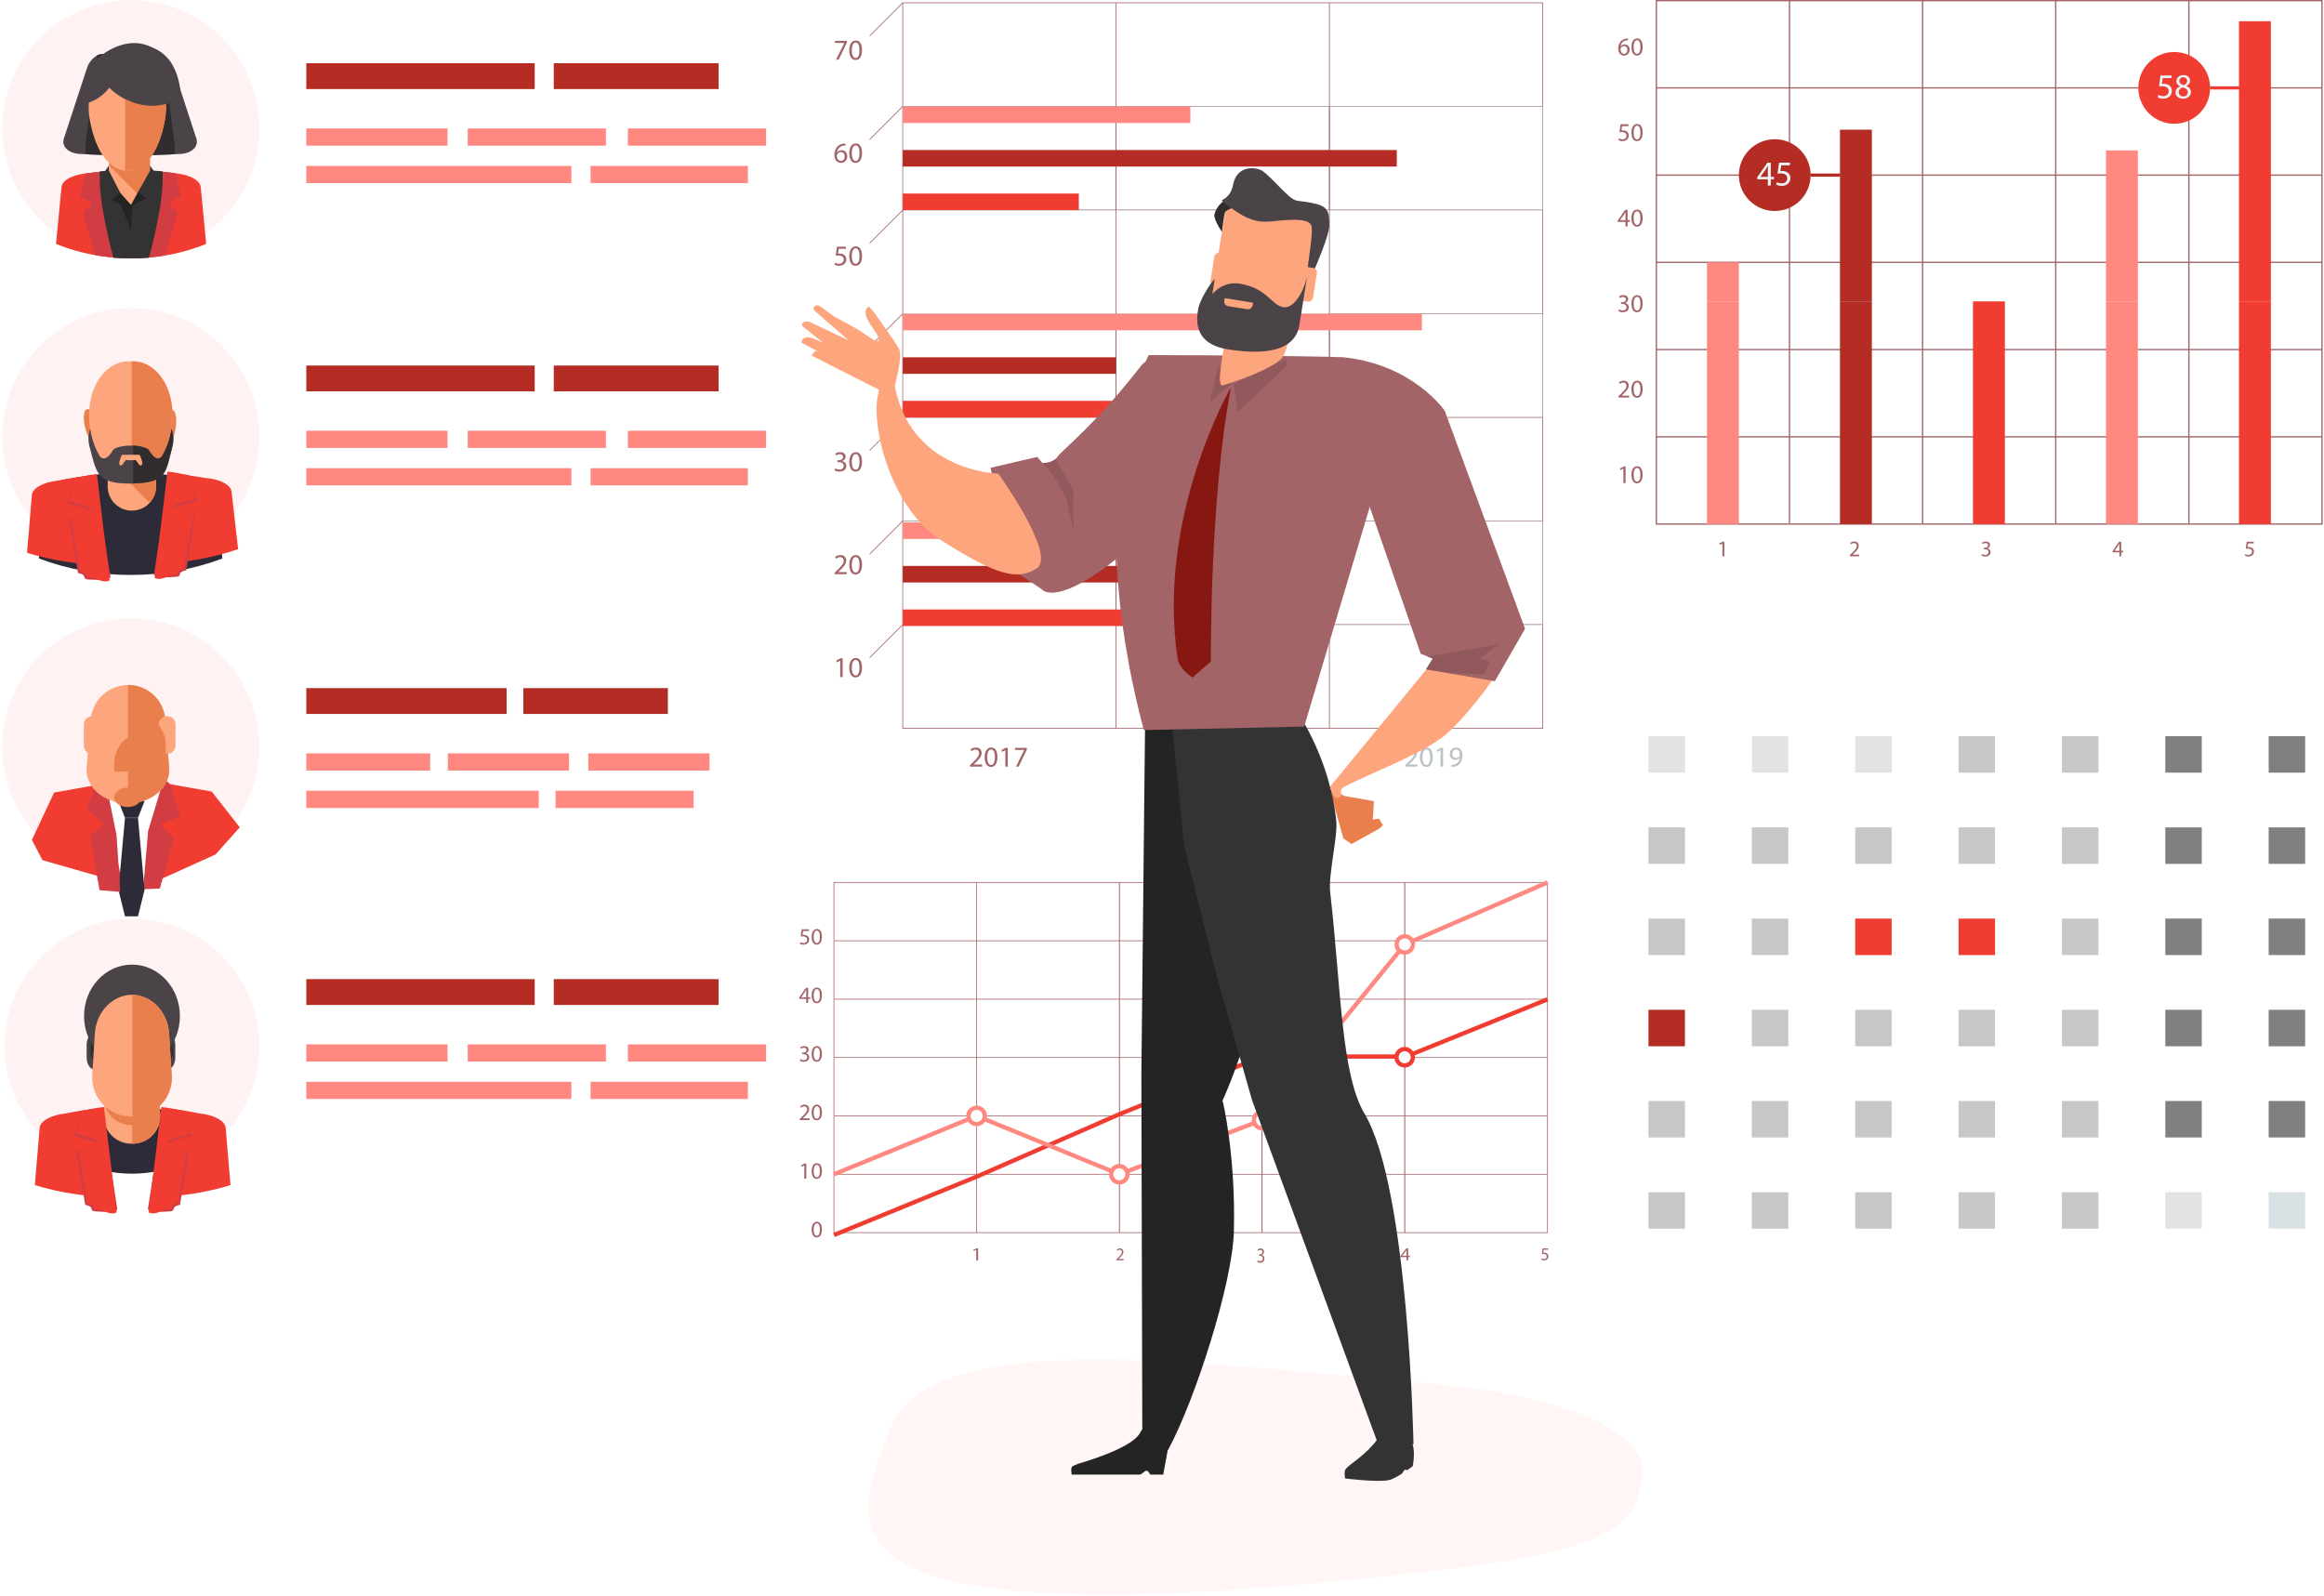 <?xml version="1.0" encoding="UTF-8"?>
<svg width="594px" height="408px" viewBox="0 0 594 408" version="1.1" xmlns="http://www.w3.org/2000/svg" xmlns:xlink="http://www.w3.org/1999/xlink">
    <!-- Generator: Sketch 51.3 (57544) - http://www.bohemiancoding.com/sketch -->
    <title>Group 14</title>
    <desc>Created with Sketch.</desc>
    <defs></defs>
    <g id="Page-1" stroke="none" stroke-width="1" fill="none" fill-rule="evenodd">
        <g id="Dedicated-Engagement-Model" transform="translate(-923, -7044)">
            <g id="Group-27" transform="translate(380, 6861)">
                <g id="Group-14" transform="translate(540, 183)">
                    <g id="Group-17">
                        <g id="Group" transform="translate(81.422, 0)">
                            <g id="Group-6" transform="translate(134.697, 0)">
                                <path d="M17.714,186.07 L181.099,186.07 L181.099,0.818 L17.714,0.818 L17.714,186.07 Z M17.516,186.268 L181.296,186.268 L181.296,0.622 L17.516,0.622 L17.516,186.268 Z" id="Fill-20" fill="#A36468"></path>
                                <polygon id="Fill-21" fill="#BAC2C6" points="17.614 159.776 181.197 159.776 181.197 159.579 17.614 159.579"></polygon>
                                <polygon id="Fill-22" fill="#A36468" points="17.614 133.282 181.197 133.282 181.197 133.086 17.614 133.086"></polygon>
                                <polygon id="Fill-23" fill="#A36468" points="17.614 106.791 181.197 106.791 181.197 106.593 17.614 106.593"></polygon>
                                <polygon id="Fill-24" fill="#BAC2C6" points="17.614 80.297 181.197 80.297 181.197 80.101 17.614 80.101"></polygon>
                                <polygon id="Fill-25" fill="#BAC2C6" points="17.614 53.804 181.197 53.804 181.197 53.607 17.614 53.607"></polygon>
                                <polygon id="Fill-26" fill="#BAC2C6" points="17.614 27.313 181.197 27.313 181.197 27.115 17.614 27.115"></polygon>
                                <polygon id="Fill-27" fill="#A36468" points="126.571 186.17 126.769 186.17 126.769 0.72 126.571 0.72"></polygon>
                                <polygon id="Fill-28" fill="#A36468" points="72.044 186.17 72.24 186.17 72.24 0.72 72.044 0.72"></polygon>
                                <polyline id="Fill-29" fill="#A36468" points="9.223 9.251 9.084 9.113 17.545 0.651 17.685 0.79 9.223 9.251"></polyline>
                                <polyline id="Fill-30" fill="#A36468" points="9.223 35.743 9.084 35.603 17.545 27.144 17.684 27.284 9.223 35.743"></polyline>
                                <polyline id="Fill-31" fill="#A36468" points="9.223 62.235 9.084 62.096 17.545 53.635 17.684 53.775 9.223 62.235"></polyline>
                                <polyline id="Fill-32" fill="#A36468" points="9.223 88.728 9.084 88.59 17.545 80.129 17.684 80.268 9.223 88.728"></polyline>
                                <polyline id="Fill-33" fill="#A36468" points="9.223 115.222 9.084 115.084 17.545 106.622 17.684 106.762 9.223 115.222"></polyline>
                                <polyline id="Fill-34" fill="#A36468" points="9.223 141.715 9.084 141.575 17.545 133.115 17.684 133.254 9.223 141.715"></polyline>
                                <polyline id="Fill-35" fill="#A36468" points="9.223 168.207 9.084 168.068 17.545 159.608 17.684 159.748 9.223 168.207"></polyline>
                                <polyline id="Fill-36" fill="#A36468" points="1.635 168.876 1.62 168.876 0.784 169.328 0.659 168.831 1.708 168.269 2.263 168.269 2.263 173.078 1.635 173.078 1.635 168.876"></polyline>
                                <path d="M4.601,170.696 C4.601,171.945 4.985,172.656 5.577,172.656 C6.244,172.656 6.561,171.88 6.561,170.652 C6.561,169.468 6.258,168.691 5.585,168.691 C5.015,168.691 4.601,169.387 4.601,170.696 Z M7.212,170.621 C7.212,172.256 6.606,173.159 5.541,173.159 C4.601,173.159 3.965,172.278 3.95,170.688 C3.95,169.076 4.646,168.188 5.623,168.188 C6.636,168.188 7.212,169.09 7.212,170.621 Z" id="Fill-37" fill="#A36468"></path>
                                <path d="M0.222,146.774 L0.222,146.374 L0.732,145.879 C1.96,144.71 2.516,144.088 2.522,143.363 C2.522,142.875 2.286,142.423 1.568,142.423 C1.132,142.423 0.77,142.645 0.548,142.831 L0.34,142.372 C0.673,142.091 1.146,141.884 1.701,141.884 C2.738,141.884 3.174,142.595 3.174,143.282 C3.174,144.169 2.53,144.887 1.516,145.864 L1.132,146.218 L1.132,146.234 L3.292,146.234 L3.292,146.774 L0.222,146.774" id="Fill-38" fill="#A36468"></path>
                                <path d="M4.601,144.391 C4.601,145.642 4.985,146.352 5.577,146.352 C6.244,146.352 6.561,145.575 6.561,144.347 C6.561,143.164 6.258,142.387 5.585,142.387 C5.015,142.387 4.601,143.082 4.601,144.391 Z M7.212,144.318 C7.212,145.953 6.606,146.855 5.541,146.855 C4.601,146.855 3.965,145.975 3.95,144.384 C3.95,142.772 4.646,141.884 5.623,141.884 C6.636,141.884 7.212,142.787 7.212,144.318 Z" id="Fill-39" fill="#A36468"></path>
                                <path d="M0.376,119.722 C0.562,119.839 0.991,120.025 1.443,120.025 C2.278,120.025 2.538,119.492 2.53,119.092 C2.522,118.419 1.916,118.131 1.287,118.131 L0.924,118.131 L0.924,117.642 L1.287,117.642 C1.76,117.642 2.359,117.398 2.359,116.828 C2.359,116.444 2.116,116.103 1.516,116.103 C1.132,116.103 0.762,116.274 0.554,116.422 L0.384,115.948 C0.636,115.763 1.124,115.578 1.643,115.578 C2.589,115.578 3.017,116.141 3.017,116.725 C3.017,117.22 2.722,117.642 2.13,117.857 L2.13,117.871 C2.722,117.99 3.203,118.434 3.203,119.107 C3.203,119.877 2.604,120.55 1.449,120.55 C0.91,120.55 0.436,120.38 0.2,120.225 L0.376,119.722" id="Fill-40" fill="#A36468"></path>
                                <path d="M4.601,118.087 C4.601,119.336 4.985,120.047 5.577,120.047 C6.244,120.047 6.561,119.269 6.561,118.041 C6.561,116.858 6.258,116.081 5.585,116.081 C5.015,116.081 4.601,116.776 4.601,118.087 Z M7.212,118.012 C7.212,119.647 6.606,120.55 5.541,120.55 C4.601,120.55 3.965,119.669 3.95,118.079 C3.95,116.466 4.646,115.578 5.623,115.578 C6.636,115.578 7.212,116.481 7.212,118.012 Z" id="Fill-41" fill="#A36468"></path>
                                <path d="M2.233,92.344 L2.233,90.739 C2.233,90.488 2.241,90.236 2.256,89.984 L2.233,89.984 C2.086,90.266 1.968,90.473 1.835,90.695 L0.659,92.33 L0.659,92.344 L2.233,92.344 Z M2.233,94.165 L2.233,92.855 L4.01900735e-14,92.855 L4.01900735e-14,92.426 L2.144,89.355 L2.849,89.355 L2.849,92.344 L3.522,92.344 L3.522,92.855 L2.849,92.855 L2.849,94.165 L2.233,94.165 Z" id="Fill-42" fill="#A36468"></path>
                                <path d="M4.601,91.782 C4.601,93.033 4.985,93.742 5.577,93.742 C6.244,93.742 6.561,92.966 6.561,91.738 C6.561,90.554 6.258,89.778 5.585,89.778 C5.015,89.778 4.601,90.473 4.601,91.782 Z M7.212,91.709 C7.212,93.344 6.606,94.246 5.541,94.246 C4.601,94.246 3.965,93.366 3.95,91.774 C3.95,90.162 4.646,89.274 5.623,89.274 C6.636,89.274 7.212,90.177 7.212,91.709 Z" id="Fill-43" fill="#A36468"></path>
                                <path d="M3.092,63.598 L1.257,63.598 L1.073,64.833 C1.184,64.819 1.287,64.805 1.464,64.805 C1.835,64.805 2.205,64.886 2.5,65.063 C2.878,65.278 3.189,65.692 3.189,66.298 C3.189,67.238 2.441,67.941 1.398,67.941 C0.873,67.941 0.429,67.793 0.2,67.646 L0.362,67.149 C0.562,67.268 0.954,67.416 1.39,67.416 C2.005,67.416 2.53,67.016 2.53,66.373 C2.522,65.751 2.108,65.306 1.146,65.306 C0.873,65.306 0.659,65.337 0.481,65.359 L0.791,63.051 L3.092,63.051 L3.092,63.598" id="Fill-44" fill="#A36468"></path>
                                <path d="M4.601,65.478 C4.601,66.727 4.985,67.438 5.577,67.438 C6.244,67.438 6.561,66.662 6.561,65.433 C6.561,64.249 6.258,63.473 5.585,63.473 C5.015,63.473 4.601,64.168 4.601,65.478 Z M7.212,65.403 C7.212,67.038 6.606,67.941 5.541,67.941 C4.601,67.941 3.965,67.06 3.95,65.47 C3.95,63.857 4.646,62.97 5.623,62.97 C6.636,62.97 7.212,63.872 7.212,65.403 Z" id="Fill-45" fill="#A36468"></path>
                                <path d="M2.781,39.978 C2.781,39.291 2.389,38.876 1.79,38.876 C1.398,38.876 1.035,39.119 0.859,39.468 C0.813,39.542 0.784,39.638 0.784,39.756 C0.798,40.548 1.162,41.132 1.841,41.132 C2.405,41.132 2.781,40.667 2.781,39.978 Z M2.966,37.204 C2.833,37.197 2.663,37.204 2.478,37.234 C1.457,37.404 0.917,38.151 0.806,38.943 L0.829,38.943 C1.057,38.639 1.457,38.388 1.99,38.388 C2.841,38.388 3.439,39.002 3.439,39.941 C3.439,40.821 2.841,41.635 1.841,41.635 C0.813,41.635 0.14,40.837 0.14,39.586 C0.14,38.639 0.481,37.892 0.954,37.418 C1.354,37.026 1.886,36.783 2.493,36.708 C2.685,36.678 2.849,36.672 2.966,36.672 L2.966,37.204 Z" id="Fill-46" fill="#A36468"></path>
                                <path d="M4.601,39.172 C4.601,40.422 4.985,41.132 5.577,41.132 C6.244,41.132 6.561,40.356 6.561,39.127 C6.561,37.945 6.258,37.167 5.585,37.167 C5.015,37.167 4.601,37.862 4.601,39.172 Z M7.212,39.099 C7.212,40.733 6.606,41.635 5.541,41.635 C4.601,41.635 3.965,40.756 3.95,39.164 C3.95,37.551 4.646,36.664 5.623,36.664 C6.636,36.664 7.212,37.567 7.212,39.099 Z" id="Fill-47" fill="#A36468"></path>
                                <polyline id="Fill-48" fill="#A36468" points="3.343 10.442 3.343 10.87 1.249 15.251 0.576 15.251 2.663 10.996 2.663 10.981 0.311 10.981 0.311 10.442 3.343 10.442"></polyline>
                                <path d="M4.601,12.868 C4.601,14.118 4.985,14.829 5.577,14.829 C6.244,14.829 6.561,14.052 6.561,12.824 C6.561,11.64 6.258,10.864 5.585,10.864 C5.015,10.864 4.601,11.559 4.601,12.868 Z M7.212,12.794 C7.212,14.429 6.606,15.332 5.541,15.332 C4.601,15.332 3.965,14.451 3.95,12.861 C3.95,11.248 4.646,10.361 5.623,10.361 C6.636,10.361 7.212,11.262 7.212,12.794 Z" id="Fill-49" fill="#A36468"></path>
                                <path d="M34.83,195.958 L34.83,195.559 L35.34,195.063 C36.568,193.894 37.124,193.274 37.13,192.548 C37.13,192.06 36.894,191.609 36.176,191.609 C35.74,191.609 35.378,191.831 35.156,192.015 L34.948,191.556 C35.281,191.275 35.754,191.069 36.308,191.069 C37.344,191.069 37.781,191.779 37.781,192.467 C37.781,193.355 37.138,194.072 36.124,195.048 L35.74,195.404 L35.74,195.418 L37.9,195.418 L37.9,195.958 L34.83,195.958" id="Fill-50" fill="#A36468"></path>
                                <path d="M39.209,193.577 C39.209,194.826 39.595,195.537 40.185,195.537 C40.852,195.537 41.169,194.761 41.169,193.532 C41.169,192.348 40.866,191.572 40.193,191.572 C39.623,191.572 39.209,192.267 39.209,193.577 Z M41.82,193.502 C41.82,195.137 41.214,196.04 40.149,196.04 C39.209,196.04 38.573,195.159 38.558,193.569 C38.558,191.956 39.254,191.069 40.23,191.069 C41.244,191.069 41.82,191.971 41.82,193.502 Z" id="Fill-51" fill="#A36468"></path>
                                <polyline id="Fill-52" fill="#A36468" points="43.833 191.756 43.818 191.756 42.982 192.207 42.857 191.712 43.907 191.15 44.463 191.15 44.463 195.958 43.833 195.958 43.833 191.756"></polyline>
                                <polyline id="Fill-53" fill="#A36468" points="49.337 191.15 49.337 191.579 47.243 195.958 46.57 195.958 48.657 191.704 48.657 191.69 46.304 191.69 46.304 191.15 49.337 191.15"></polyline>
                                <path d="M90.458,195.958 L90.458,195.559 L90.969,195.063 C92.196,193.894 92.751,193.274 92.758,192.548 C92.758,192.06 92.521,191.609 91.804,191.609 C91.368,191.609 91.006,191.831 90.783,192.015 L90.576,191.556 C90.909,191.275 91.383,191.069 91.937,191.069 C92.974,191.069 93.41,191.779 93.41,192.467 C93.41,193.355 92.766,194.072 91.753,195.048 L91.368,195.404 L91.368,195.418 L93.528,195.418 L93.528,195.958 L90.458,195.958" id="Fill-54" fill="#A36468"></path>
                                <path d="M94.838,193.577 C94.838,194.826 95.223,195.537 95.815,195.537 C96.48,195.537 96.799,194.761 96.799,193.532 C96.799,192.348 96.495,191.572 95.822,191.572 C95.251,191.572 94.838,192.267 94.838,193.577 Z M97.449,193.502 C97.449,195.137 96.843,196.04 95.777,196.04 C94.838,196.04 94.202,195.159 94.186,193.569 C94.186,191.956 94.882,191.069 95.859,191.069 C96.872,191.069 97.449,191.971 97.449,193.502 Z" id="Fill-55" fill="#A36468"></path>
                                <polyline id="Fill-56" fill="#A36468" points="99.462 191.756 99.446 191.756 98.611 192.207 98.486 191.712 99.535 191.15 100.09 191.15 100.09 195.958 99.462 195.958 99.462 191.756"></polyline>
                                <path d="M102.584,192.304 C102.584,192.785 102.946,193.044 103.501,193.191 C103.915,193.051 104.234,192.755 104.234,192.318 C104.234,191.934 104.004,191.534 103.419,191.534 C102.879,191.534 102.584,191.89 102.584,192.304 Z M104.374,194.708 C104.374,194.124 103.966,193.842 103.316,193.658 C102.754,193.821 102.451,194.19 102.451,194.65 C102.428,195.137 102.798,195.566 103.412,195.566 C103.996,195.566 104.374,195.204 104.374,194.708 Z M101.785,194.737 C101.785,194.131 102.147,193.702 102.739,193.45 L102.731,193.428 C102.198,193.177 101.97,192.763 101.97,192.348 C101.97,191.586 102.613,191.069 103.457,191.069 C104.388,191.069 104.855,191.653 104.855,192.252 C104.855,192.659 104.655,193.096 104.063,193.377 L104.063,193.399 C104.663,193.636 105.033,194.058 105.033,194.642 C105.033,195.478 104.315,196.04 103.397,196.04 C102.392,196.04 101.785,195.44 101.785,194.737 Z" id="Fill-57" fill="#A36468"></path>
                                <path d="M146.083,195.958 L146.083,195.559 L146.594,195.063 C147.823,193.894 148.377,193.274 148.385,192.548 C148.385,192.06 148.148,191.609 147.431,191.609 C146.994,191.609 146.631,191.831 146.409,192.015 L146.202,191.556 C146.535,191.275 147.008,191.069 147.563,191.069 C148.599,191.069 149.035,191.779 149.035,192.467 C149.035,193.355 148.392,194.072 147.378,195.048 L146.994,195.404 L146.994,195.418 L149.154,195.418 L149.154,195.958 L146.083,195.958" id="Fill-58" fill="#BAC2C6"></path>
                                <path d="M150.464,193.577 C150.464,194.826 150.848,195.537 151.44,195.537 C152.105,195.537 152.424,194.761 152.424,193.532 C152.424,192.348 152.121,191.572 151.448,191.572 C150.878,191.572 150.464,192.267 150.464,193.577 Z M153.075,193.502 C153.075,195.137 152.468,196.04 151.403,196.04 C150.464,196.04 149.827,195.159 149.812,193.569 C149.812,191.956 150.508,191.069 151.484,191.069 C152.498,191.069 153.075,191.971 153.075,193.502 Z" id="Fill-59" fill="#BAC2C6"></path>
                                <polyline id="Fill-60" fill="#BAC2C6" points="155.087 191.756 155.073 191.756 154.236 192.207 154.111 191.712 155.162 191.15 155.717 191.15 155.717 195.958 155.087 195.958 155.087 191.756"></polyline>
                                <path d="M158.084,192.733 C158.084,193.332 158.446,193.753 159.009,193.753 C159.445,193.753 159.785,193.539 159.955,193.25 L160.015,193.013 C160.015,192.193 159.712,191.564 159.031,191.564 C158.476,191.564 158.084,192.052 158.084,192.733 Z M157.847,195.499 C157.987,195.515 158.15,195.499 158.372,195.478 C158.749,195.426 159.104,195.27 159.379,195.012 C159.696,194.723 159.926,194.301 160.015,193.732 L159.992,193.732 C159.726,194.058 159.341,194.25 158.86,194.25 C157.995,194.25 157.439,193.599 157.439,192.777 C157.439,191.867 158.098,191.069 159.082,191.069 C160.066,191.069 160.672,191.867 160.672,193.096 C160.672,194.153 160.318,194.893 159.844,195.351 C159.474,195.715 158.964,195.935 158.446,195.996 C158.209,196.032 158.003,196.04 157.847,196.032 L157.847,195.499 Z" id="Fill-61" fill="#BAC2C6"></path>
                                <polyline id="Fill-63" fill="#D2D7D9" points="181.197 53.705 181.197 53.607 181.099 53.607 181.099 27.313 181.197 27.313 181.197 27.215 181.197 53.705"></polyline>
                                <polyline id="Fill-65" fill="#D2D7D9" points="17.714 53.607 17.614 53.607 17.614 27.353 17.656 27.313 17.714 27.313 17.714 53.607"></polyline>
                                <path d="M126.769,53.705 L181.197,53.705 L181.197,53.607 L126.769,53.607 L126.769,53.705 Z M72.24,53.705 L126.571,53.705 L126.571,53.607 L72.24,53.607 L72.24,53.705 Z M17.614,53.705 L72.044,53.705 L72.044,53.607 L17.614,53.607 L17.614,53.705 Z" id="Fill-66" fill="#A36468"></path>
                                <path d="M126.769,27.313 L181.197,27.313 L181.197,27.215 L126.769,27.215 L126.769,27.313 Z M72.24,27.313 L126.571,27.313 L126.571,27.215 L72.24,27.215 L72.24,27.313 Z M72.044,27.313 L17.656,27.313 L17.684,27.284 L17.614,27.215 L72.044,27.215 L72.044,27.313 Z" id="Fill-67" fill="#A36468"></path>
                                <polygon id="Fill-68" fill="#A36468" points="126.571 53.705 126.769 53.705 126.769 27.215 126.571 27.215"></polygon>
                                <polygon id="Fill-69" fill="#A36468" points="72.044 53.705 72.24 53.705 72.24 27.215 72.044 27.215"></polygon>
                                <polyline id="Fill-70" fill="#D2D7D9" points="17.614 27.353 17.614 27.215 17.684 27.284 17.656 27.313 17.614 27.353"></polyline>
                                <polyline id="Fill-72" fill="#D2D7D9" points="181.197 106.692 181.197 106.593 181.099 106.593 181.099 80.297 181.197 80.297 181.197 80.199 181.197 106.692"></polyline>
                                <polygon id="Fill-73" fill="#D2D7D9" points="126.769 106.692 181.197 106.692 181.197 106.593 126.769 106.593"></polygon>
                                <polygon id="Fill-74" fill="#A36468" points="126.769 80.297 181.197 80.297 181.197 80.199 126.769 80.199"></polygon>
                                <polygon id="Fill-76" fill="#D2D7D9" points="72.24 106.692 126.571 106.692 126.571 106.593 72.24 106.593"></polygon>
                                <polygon id="Fill-77" fill="#D2D7D9" points="72.24 80.297 126.571 80.297 126.571 80.199 72.24 80.199"></polygon>
                                <polyline id="Fill-79" fill="#D2D7D9" points="17.714 106.593 17.614 106.593 17.614 80.337 17.655 80.297 17.714 80.297 17.714 106.593"></polyline>
                                <polygon id="Fill-80" fill="#D2D7D9" points="17.614 106.692 72.044 106.692 72.044 106.593 17.614 106.593"></polygon>
                                <polyline id="Fill-81" fill="#D2D7D9" points="72.044 80.297 17.655 80.297 17.684 80.268 17.614 80.199 72.044 80.199 72.044 80.297"></polyline>
                                <polygon id="Fill-82" fill="#A36468" points="126.571 106.692 126.769 106.692 126.769 80.199 126.571 80.199"></polygon>
                                <polygon id="Fill-83" fill="#A36468" points="72.044 106.692 72.24 106.692 72.24 80.199 72.044 80.199"></polygon>
                                <polyline id="Fill-84" fill="#D2D7D9" points="17.614 80.337 17.614 80.199 17.684 80.268 17.655 80.297 17.614 80.337"></polyline>
                                <path d="M181.197,159.677 L181.197,159.579 L181.099,159.579 L181.099,133.282 L181.197,133.282 L181.197,133.184 L181.197,159.677 M17.714,159.579 L17.614,159.579 L17.614,133.323 L17.656,133.282 L17.714,133.282 L17.714,159.579" id="Fill-86" fill="#D2D7D9"></path>
                                <path d="M126.769,159.677 L181.197,159.677 L181.197,159.579 L126.769,159.579 L126.769,159.677 Z M72.24,159.677 L126.571,159.677 L126.571,159.579 L72.24,159.579 L72.24,159.677 Z M17.614,159.677 L72.044,159.677 L72.044,159.579 L17.614,159.579 L17.614,159.677 Z" id="Fill-87" fill="#A36468"></path>
                                <path d="M126.769,133.282 L181.197,133.282 L181.197,133.184 L126.769,133.184 L126.769,133.282 Z M72.24,133.282 L126.571,133.282 L126.571,133.184 L72.24,133.184 L72.24,133.282 Z M72.044,133.282 L17.656,133.282 L17.684,133.254 L17.614,133.184 L72.044,133.184 L72.044,133.282 Z" id="Fill-88" fill="#D2D7D9"></path>
                                <polygon id="Fill-89" fill="#A36468" points="126.571 159.677 126.769 159.677 126.769 133.184 126.571 133.184"></polygon>
                                <polygon id="Fill-90" fill="#A36468" points="72.044 159.677 72.24 159.677 72.24 133.184 72.044 133.184"></polygon>
                                <polyline id="Fill-91" fill="#D2D7D9" points="17.614 133.323 17.614 133.184 17.684 133.254 17.656 133.282 17.614 133.323"></polyline>
                                <polygon id="Fill-92" fill="#FF8881" points="17.614 31.443 91.124 31.443 91.124 27.215 17.614 27.215"></polygon>
                                <polygon id="Fill-93" fill="#B42C24" points="17.614 42.575 143.89 42.575 143.89 38.345 17.614 38.345"></polygon>
                                <polygon id="Fill-94" fill="#F13C31" points="17.614 53.706 62.621 53.706 62.621 49.476 17.614 49.476"></polygon>
                                <polygon id="Fill-95" fill="#FF8881" points="17.614 84.429 150.309 84.429 150.309 80.199 17.614 80.199"></polygon>
                                <polygon id="Fill-96" fill="#B42C24" points="17.614 95.56 72.142 95.56 72.142 91.33 17.614 91.33"></polygon>
                                <polygon id="Fill-97" fill="#F13C31" points="17.614 106.692 126.669 106.692 126.669 102.461 17.614 102.461"></polygon>
                                <polygon id="Fill-98" fill="#FF8881" points="17.614 137.757 72.142 137.757 72.142 133.528 17.614 133.528"></polygon>
                                <polygon id="Fill-99" fill="#B42C24" points="17.614 148.888 126.669 148.888 126.669 144.658 17.614 144.658"></polygon>
                                <polygon id="Fill-100" fill="#F13C31" points="17.614 160.019 107.627 160.019 107.627 155.789 17.614 155.789"></polygon>
                            </g>
                            <g id="Group-8" transform="translate(125.84, 225.06)">
                                <polygon id="Fill-143" fill="#A36468" points="154.697 90.017 154.887 90.017 154.887 0.503 154.697 0.503"></polygon>
                                <polygon id="Fill-144" fill="#A36468" points="118.221 90.017 118.411 90.017 118.411 0.503 118.221 0.503"></polygon>
                                <polygon id="Fill-145" fill="#A36468" points="81.743 90.017 81.934 90.017 81.934 0.503 81.743 0.503"></polygon>
                                <polygon id="Fill-146" fill="#A36468" points="45.267 90.018 45.457 90.018 45.457 0.503 45.267 0.503"></polygon>
                                <polygon id="Fill-148" fill="#A36468" points="154.697 90.017 154.793 90.017 154.793 0.503 154.697 0.503"></polygon>
                                <polygon id="Fill-149" fill="#A36468" points="118.221 90.017 118.411 90.017 118.411 0.503 118.221 0.503"></polygon>
                                <polygon id="Fill-150" fill="#A36468" points="81.838 90.017 81.934 90.017 81.934 0.503 81.838 0.503"></polygon>
                                <path d="M8.982,89.922 L191.174,89.922 L191.174,0.598 L8.982,0.598 L8.982,89.922 Z M8.792,90.112 L191.365,90.112 L191.365,0.408 L8.792,0.408 L8.792,90.112 Z" id="Fill-151" fill="#A36468"></path>
                                <polygon id="Fill-152" fill="#A36468" points="8.887 75.194 191.269 75.194 191.269 75.004 8.887 75.004"></polygon>
                                <polygon id="Fill-153" fill="#A36468" points="8.887 60.274 191.269 60.274 191.269 60.084 8.887 60.084"></polygon>
                                <polygon id="Fill-154" fill="#A36468" points="8.887 45.356 191.269 45.356 191.269 45.166 8.887 45.166"></polygon>
                                <polygon id="Fill-155" fill="#A36468" points="8.887 30.435 191.269 30.435 191.269 30.245 8.887 30.245"></polygon>
                                <polygon id="Fill-156" fill="#A36468" points="8.887 15.515 191.269 15.515 191.269 15.325 8.887 15.325"></polygon>
                                <path d="M3.711,89.257 C3.711,90.265 4.021,90.837 4.499,90.837 C5.035,90.837 5.292,90.212 5.292,89.221 C5.292,88.268 5.047,87.641 4.504,87.641 C4.046,87.641 3.711,88.201 3.711,89.257 Z M5.816,89.197 C5.816,90.516 5.327,91.243 4.469,91.243 C3.711,91.243 3.198,90.533 3.187,89.251 C3.187,87.951 3.747,87.237 4.534,87.237 C5.35,87.237 5.816,87.964 5.816,89.197 Z" id="Fill-157" fill="#A36468"></path>
                                <polyline id="Fill-158" fill="#A36468" points="1.317 72.825 1.306 72.825 0.633 73.189 0.531 72.789 1.377 72.336 1.825 72.336 1.825 76.211 1.317 76.211 1.317 72.825"></polyline>
                                <path d="M3.711,74.292 C3.711,75.299 4.021,75.871 4.499,75.871 C5.035,75.871 5.292,75.245 5.292,74.256 C5.292,73.302 5.047,72.676 4.504,72.676 C4.046,72.676 3.711,73.236 3.711,74.292 Z M5.816,74.232 C5.816,75.549 5.327,76.277 4.469,76.277 C3.711,76.277 3.198,75.568 3.187,74.285 C3.187,72.986 3.747,72.27 4.534,72.27 C5.35,72.27 5.816,72.997 5.816,74.232 Z" id="Fill-159" fill="#A36468"></path>
                                <path d="M0.18,61.244 L0.18,60.923 L0.591,60.524 C1.58,59.581 2.027,59.081 2.033,58.497 C2.033,58.102 1.843,57.739 1.264,57.739 C0.913,57.739 0.62,57.918 0.441,58.067 L0.274,57.698 C0.543,57.471 0.924,57.304 1.372,57.304 C2.206,57.304 2.559,57.877 2.559,58.431 C2.559,59.147 2.039,59.724 1.223,60.511 L0.913,60.798 L0.913,60.81 L2.653,60.81 L2.653,61.244 L0.18,61.244" id="Fill-160" fill="#A36468"></path>
                                <path d="M3.711,59.325 C3.711,60.333 4.021,60.906 4.499,60.906 C5.035,60.906 5.292,60.28 5.292,59.29 C5.292,58.335 5.047,57.709 4.504,57.709 C4.046,57.709 3.711,58.27 3.711,59.325 Z M5.816,59.265 C5.816,60.583 5.327,61.31 4.469,61.31 C3.711,61.31 3.198,60.601 3.187,59.32 C3.187,58.019 3.747,57.304 4.534,57.304 C5.35,57.304 5.816,58.031 5.816,59.265 Z" id="Fill-161" fill="#A36468"></path>
                                <path d="M0.304,45.676 C0.453,45.772 0.799,45.922 1.163,45.922 C1.837,45.922 2.046,45.492 2.039,45.17 C2.033,44.627 1.544,44.395 1.037,44.395 L0.746,44.395 L0.746,44.002 L1.037,44.002 C1.419,44.002 1.902,43.804 1.902,43.346 C1.902,43.036 1.706,42.761 1.223,42.761 C0.913,42.761 0.614,42.899 0.447,43.017 L0.31,42.636 C0.513,42.487 0.907,42.338 1.324,42.338 C2.087,42.338 2.433,42.791 2.433,43.262 C2.433,43.662 2.195,44.002 1.717,44.174 L1.717,44.186 C2.195,44.282 2.582,44.639 2.582,45.182 C2.582,45.802 2.099,46.345 1.169,46.345 C0.734,46.345 0.353,46.208 0.161,46.082 L0.304,45.676" id="Fill-162" fill="#A36468"></path>
                                <path d="M3.711,44.359 C3.711,45.366 4.021,45.939 4.499,45.939 C5.035,45.939 5.292,45.313 5.292,44.323 C5.292,43.369 5.047,42.743 4.504,42.743 C4.046,42.743 3.711,43.304 3.711,44.359 Z M5.816,44.3 C5.816,45.618 5.327,46.345 4.469,46.345 C3.711,46.345 3.198,45.635 3.187,44.353 C3.187,43.054 3.747,42.338 4.534,42.338 C5.35,42.338 5.816,43.066 5.816,44.3 Z" id="Fill-163" fill="#A36468"></path>
                                <path d="M1.8,29.847 L1.8,28.553 C1.8,28.35 1.807,28.148 1.819,27.945 L1.8,27.945 C1.682,28.172 1.586,28.338 1.479,28.518 L0.531,29.835 L0.531,29.847 L1.8,29.847 Z M1.8,31.314 L1.8,30.258 L0,30.258 L0,29.912 L1.729,27.438 L2.296,27.438 L2.296,29.847 L2.839,29.847 L2.839,30.258 L2.296,30.258 L2.296,31.314 L1.8,31.314 Z" id="Fill-164" fill="#A36468"></path>
                                <path d="M3.711,29.394 C3.711,30.401 4.021,30.974 4.499,30.974 C5.035,30.974 5.292,30.348 5.292,29.358 C5.292,28.405 5.047,27.778 4.504,27.778 C4.046,27.778 3.711,28.338 3.711,29.394 Z M5.816,29.334 C5.816,30.652 5.327,31.379 4.469,31.379 C3.711,31.379 3.198,30.669 3.187,29.388 C3.187,28.088 3.747,27.373 4.534,27.373 C5.35,27.373 5.816,28.1 5.816,29.334 Z" id="Fill-165" fill="#A36468"></path>
                                <path d="M2.492,12.913 L1.014,12.913 L0.864,13.908 C0.954,13.896 1.037,13.884 1.18,13.884 C1.479,13.884 1.777,13.95 2.016,14.093 C2.32,14.266 2.57,14.6 2.57,15.089 C2.57,15.846 1.967,16.412 1.127,16.412 C0.704,16.412 0.346,16.293 0.161,16.173 L0.293,15.774 C0.453,15.87 0.77,15.989 1.121,15.989 C1.616,15.989 2.039,15.667 2.039,15.149 C2.033,14.647 1.7,14.29 0.924,14.29 C0.704,14.29 0.531,14.313 0.388,14.331 L0.639,12.471 L2.492,12.471 L2.492,12.913" id="Fill-166" fill="#A36468"></path>
                                <path d="M3.711,14.427 C3.711,15.434 4.021,16.006 4.499,16.006 C5.035,16.006 5.292,15.381 5.292,14.391 C5.292,13.437 5.047,12.811 4.504,12.811 C4.046,12.811 3.711,13.371 3.711,14.427 Z M5.816,14.367 C5.816,15.685 5.327,16.412 4.469,16.412 C3.711,16.412 3.198,15.703 3.187,14.42 C3.187,13.121 3.747,12.405 4.534,12.405 C5.35,12.405 5.816,13.133 5.816,14.367 Z" id="Fill-167" fill="#A36468"></path>
                                <polyline id="Fill-173" fill="#F13C31" points="9.095 91.139 8.679 90.125 45.154 75.205 81.618 59.244 118.209 44.458 155.021 44.458 191.064 29.875 191.474 30.892 155.235 45.554 118.422 45.554 82.044 60.254 45.582 76.214 9.095 91.139"></polyline>
                                <polyline id="Fill-174" fill="#FF8881" points="81.831 75.689 81.63 75.607 45.362 60.772 9.095 75.607 8.679 74.592 45.362 59.587 81.846 74.51 117.983 60.785 154.452 15.897 191.051 0 191.488 1.005 155.134 16.796 118.648 61.704 118.51 61.757 81.831 75.689"></polyline>
                                <path d="M156.88,16.346 C156.88,17.499 155.945,18.435 154.793,18.435 C153.639,18.435 152.703,17.499 152.703,16.346 C152.703,15.194 153.639,14.259 154.793,14.259 C155.945,14.259 156.88,15.194 156.88,16.346" id="Fill-175" fill="#FFFFFF"></path>
                                <path d="M154.793,14.806 C153.942,14.806 153.252,15.497 153.252,16.346 C153.252,17.194 153.942,17.886 154.793,17.886 C155.641,17.886 156.331,17.194 156.331,16.346 C156.331,15.497 155.641,14.806 154.793,14.806 Z M154.793,18.983 C153.338,18.983 152.156,17.8 152.156,16.346 C152.156,14.893 153.338,13.71 154.793,13.71 C156.245,13.71 157.428,14.893 157.428,16.346 C157.428,17.8 156.245,18.983 154.793,18.983 Z" id="Fill-176" fill="#FF8881"></path>
                                <path d="M120.404,61.244 C120.404,62.397 119.469,63.332 118.315,63.332 C117.163,63.332 116.229,62.397 116.229,61.244 C116.229,60.092 117.163,59.156 118.315,59.156 C119.469,59.156 120.404,60.092 120.404,61.244" id="Fill-177" fill="#FFFFFF"></path>
                                <path d="M118.315,59.705 C117.467,59.705 116.777,60.395 116.777,61.244 C116.777,62.094 117.467,62.783 118.315,62.783 C119.165,62.783 119.855,62.094 119.855,61.244 C119.855,60.395 119.165,59.705 118.315,59.705 Z M118.315,63.88 C116.863,63.88 115.68,62.698 115.68,61.244 C115.68,59.791 116.863,58.607 118.315,58.607 C119.769,58.607 120.951,59.791 120.951,61.244 C120.951,62.698 119.769,63.88 118.315,63.88 Z" id="Fill-178" fill="#FF8881"></path>
                                <path d="M83.926,75.099 C83.926,76.251 82.992,77.187 81.838,77.187 C80.685,77.187 79.751,76.251 79.751,75.099 C79.751,73.946 80.685,73.011 81.838,73.011 C82.992,73.011 83.926,73.946 83.926,75.099" id="Fill-179" fill="#FFFFFF"></path>
                                <path d="M81.838,73.56 C80.99,73.56 80.299,74.25 80.299,75.099 C80.299,75.948 80.99,76.639 81.838,76.639 C82.687,76.639 83.378,75.948 83.378,75.099 C83.378,74.25 82.687,73.56 81.838,73.56 Z M81.838,77.736 C80.386,77.736 79.203,76.553 79.203,75.099 C79.203,73.645 80.386,72.463 81.838,72.463 C83.292,72.463 84.474,73.645 84.474,75.099 C84.474,76.553 83.292,77.736 81.838,77.736 Z" id="Fill-180" fill="#FF8881"></path>
                                <path d="M47.45,60.179 C47.45,61.332 46.515,62.267 45.362,62.267 C44.209,62.267 43.274,61.332 43.274,60.179 C43.274,59.026 44.209,58.091 45.362,58.091 C46.515,58.091 47.45,59.026 47.45,60.179" id="Fill-181" fill="#FFFFFF"></path>
                                <path d="M45.362,58.64 C44.513,58.64 43.822,59.33 43.822,60.179 C43.822,61.029 44.513,61.719 45.362,61.719 C46.211,61.719 46.902,61.029 46.902,60.179 C46.902,59.33 46.211,58.64 45.362,58.64 Z M45.362,62.815 C43.908,62.815 42.726,61.633 42.726,60.179 C42.726,58.726 43.908,57.543 45.362,57.543 C46.816,57.543 47.998,58.726 47.998,60.179 C47.998,61.633 46.816,62.815 45.362,62.815 Z" id="Fill-182" fill="#FF8881"></path>
                                <path d="M119.565,45.189 C119.565,46.342 118.629,47.277 117.476,47.277 C116.324,47.277 115.389,46.342 115.389,45.189 C115.389,44.036 116.324,43.101 117.476,43.101 C118.629,43.101 119.565,44.036 119.565,45.189" id="Fill-183" fill="#FFFFFF"></path>
                                <path d="M117.476,43.649 C116.628,43.649 115.937,44.34 115.937,45.189 C115.937,46.038 116.628,46.729 117.476,46.729 C118.326,46.729 119.016,46.038 119.016,45.189 C119.016,44.34 118.326,43.649 117.476,43.649 Z M117.476,47.826 C116.023,47.826 114.841,46.643 114.841,45.189 C114.841,43.735 116.023,42.553 117.476,42.553 C118.93,42.553 120.112,43.735 120.112,45.189 C120.112,46.643 118.93,47.826 117.476,47.826 Z" id="Fill-184" fill="#F13C31"></path>
                                <path d="M156.85,45.189 C156.85,46.342 155.915,47.277 154.763,47.277 C153.609,47.277 152.674,46.342 152.674,45.189 C152.674,44.036 153.609,43.101 154.763,43.101 C155.915,43.101 156.85,44.036 156.85,45.189" id="Fill-185" fill="#FFFFFF"></path>
                                <path d="M154.763,43.649 C153.913,43.649 153.222,44.34 153.222,45.189 C153.222,46.038 153.913,46.729 154.763,46.729 C155.611,46.729 156.301,46.038 156.301,45.189 C156.301,44.34 155.611,43.649 154.763,43.649 Z M154.763,47.826 C153.309,47.826 152.126,46.643 152.126,45.189 C152.126,43.735 153.309,42.553 154.763,42.553 C156.216,42.553 157.398,43.735 157.398,45.189 C157.398,46.643 156.216,47.826 154.763,47.826 Z" id="Fill-186" fill="#F13C31"></path>
                                <polyline id="Fill-168" fill="#A36468" points="45.26 94.434 45.249 94.434 44.614 94.72 44.518 94.406 45.317 94.05 45.738 94.05 45.738 97.1 45.26 97.1 45.26 94.434"></polyline>
                                <path d="M81.109,97.1 L81.109,96.851 L81.413,96.541 C82.144,95.813 82.476,95.425 82.479,94.973 C82.479,94.668 82.339,94.387 81.911,94.387 C81.651,94.387 81.436,94.526 81.303,94.641 L81.18,94.355 C81.378,94.18 81.66,94.05 81.991,94.05 C82.608,94.05 82.867,94.493 82.867,94.922 C82.867,95.476 82.484,95.923 81.88,96.532 L81.651,96.754 L81.651,96.762 L82.938,96.762 L82.938,97.1 L81.109,97.1" id="Fill-169" fill="#A36468"></path>
                                <path d="M117.198,97.1 C117.31,97.187 117.571,97.322 117.846,97.322 C118.356,97.322 118.514,96.931 118.509,96.637 C118.505,96.142 118.135,95.929 117.751,95.929 L117.53,95.929 L117.53,95.57 L117.751,95.57 C118.04,95.57 118.405,95.39 118.405,94.97 C118.405,94.688 118.257,94.437 117.892,94.437 C117.658,94.437 117.432,94.562 117.306,94.671 L117.202,94.323 C117.355,94.186 117.653,94.05 117.968,94.05 C118.545,94.05 118.806,94.464 118.806,94.894 C118.806,95.259 118.626,95.57 118.265,95.728 L118.265,95.738 C118.626,95.825 118.919,96.152 118.919,96.648 C118.919,97.213 118.554,97.709 117.851,97.709 C117.522,97.709 117.233,97.584 117.089,97.469 L117.198,97.1" id="Fill-170" fill="#A36468"></path>
                                <path d="M155.228,95.945 L155.228,94.927 C155.228,94.768 155.233,94.608 155.243,94.449 L155.228,94.449 C155.125,94.627 155.043,94.758 154.951,94.899 L154.136,95.936 L154.136,95.945 L155.228,95.945 Z M155.228,97.1 L155.228,96.269 L153.68,96.269 L153.68,95.996 L155.167,94.05 L155.653,94.05 L155.653,95.945 L156.119,95.945 L156.119,96.269 L155.653,96.269 L155.653,97.1 L155.228,97.1 Z" id="Fill-171" fill="#A36468"></path>
                                <path d="M191.431,94.392 L190.307,94.392 L190.194,95.162 C190.262,95.152 190.326,95.144 190.435,95.144 C190.661,95.144 190.887,95.194 191.069,95.304 C191.299,95.439 191.49,95.697 191.49,96.076 C191.49,96.661 191.032,97.1 190.394,97.1 C190.072,97.1 189.8,97.007 189.66,96.915 L189.759,96.606 C189.881,96.679 190.122,96.772 190.389,96.772 C190.765,96.772 191.087,96.522 191.087,96.121 C191.082,95.734 190.828,95.457 190.24,95.457 C190.072,95.457 189.941,95.476 189.832,95.489 L190.022,94.05 L191.431,94.05 L191.431,94.392" id="Fill-172" fill="#A36468"></path>
                            </g>
                            <polygon id="Fill-18" fill="#FFFFFF" points="0.051 67.656 69.892 67.656 69.892 64.783 0.051 64.783"></polygon>
                            <polygon id="Fill-19" fill="#FFFFFF" points="0.051 61.534 22.677 61.534 22.677 58.66 0.051 58.66"></polygon>
                            <g id="Group-3" transform="translate(342.914, 188.179)">
                                <polygon id="Fill-101" fill="#E3E3E3" points="0 9.324 9.324 9.324 9.324 -1.13686838e-13 0 -1.13686838e-13"></polygon>
                                <polygon id="Fill-102" fill="#E3E3E3" points="26.421 9.324 35.745 9.324 35.745 -1.13686838e-13 26.421 -1.13686838e-13"></polygon>
                                <polygon id="Fill-103" fill="#E3E3E3" points="52.84 9.324 62.164 9.324 62.164 -1.13686838e-13 52.84 -1.13686838e-13"></polygon>
                                <polygon id="Fill-104" fill="#C7C7C7" points="79.262 9.324 88.586 9.324 88.586 -1.13686838e-13 79.262 -1.13686838e-13"></polygon>
                                <polygon id="Fill-105" fill="#C7C7C7" points="105.683 9.324 115.007 9.324 115.007 -1.13686838e-13 105.683 -1.13686838e-13"></polygon>
                                <polygon id="Fill-106" fill="#808080" points="132.102 9.324 141.426 9.324 141.426 -1.13686838e-13 132.102 -1.13686838e-13"></polygon>
                                <polygon id="Fill-107" fill="#808080" points="158.524 9.324 167.848 9.324 167.848 -1.13686838e-13 158.524 -1.13686838e-13"></polygon>
                                <polygon id="Fill-108" fill="#C7C7C7" points="-4.52970994e-14 32.637 9.324 32.637 9.324 23.313 -4.52970994e-14 23.313"></polygon>
                                <polygon id="Fill-109" fill="#C7C7C7" points="26.421 32.637 35.745 32.637 35.745 23.313 26.421 23.313"></polygon>
                                <polygon id="Fill-110" fill="#C7C7C7" points="52.84 32.637 62.164 32.637 62.164 23.313 52.84 23.313"></polygon>
                                <polygon id="Fill-111" fill="#C7C7C7" points="79.262 32.637 88.586 32.637 88.586 23.313 79.262 23.313"></polygon>
                                <polygon id="Fill-112" fill="#C7C7C7" points="105.683 32.637 115.007 32.637 115.007 23.313 105.683 23.313"></polygon>
                                <polygon id="Fill-113" fill="#808080" points="132.102 32.637 141.426 32.637 141.426 23.313 132.102 23.313"></polygon>
                                <polygon id="Fill-114" fill="#808080" points="158.524 32.637 167.848 32.637 167.848 23.313 158.524 23.313"></polygon>
                                <polygon id="Fill-115" fill="#C7C7C7" points="-4.52970994e-14 55.948 9.324 55.948 9.324 46.624 -4.52970994e-14 46.624"></polygon>
                                <polygon id="Fill-116" fill="#C7C7C7" points="26.421 55.948 35.745 55.948 35.745 46.624 26.421 46.624"></polygon>
                                <polygon id="Fill-117" fill="#F13C31" points="52.84 55.948 62.164 55.948 62.164 46.624 52.84 46.624"></polygon>
                                <polygon id="Fill-118" fill="#F13C31" points="79.262 55.948 88.586 55.948 88.586 46.624 79.262 46.624"></polygon>
                                <polygon id="Fill-119" fill="#C7C7C7" points="105.683 55.948 115.007 55.948 115.007 46.624 105.683 46.624"></polygon>
                                <polygon id="Fill-120" fill="#808080" points="132.102 55.948 141.426 55.948 141.426 46.624 132.102 46.624"></polygon>
                                <polygon id="Fill-121" fill="#808080" points="158.524 55.948 167.848 55.948 167.848 46.624 158.524 46.624"></polygon>
                                <polygon id="Fill-122" fill="#B42C24" points="-4.52970994e-14 79.26 9.324 79.26 9.324 69.936 -4.52970994e-14 69.936"></polygon>
                                <polygon id="Fill-123" fill="#C7C7C7" points="26.421 79.26 35.745 79.26 35.745 69.936 26.421 69.936"></polygon>
                                <polygon id="Fill-124" fill="#C7C7C7" points="52.84 79.26 62.164 79.26 62.164 69.936 52.84 69.936"></polygon>
                                <polygon id="Fill-125" fill="#C7C7C7" points="79.262 79.26 88.586 79.26 88.586 69.936 79.262 69.936"></polygon>
                                <polygon id="Fill-126" fill="#C7C7C7" points="105.683 79.26 115.007 79.26 115.007 69.936 105.683 69.936"></polygon>
                                <polygon id="Fill-127" fill="#808080" points="132.102 79.26 141.426 79.26 141.426 69.936 132.102 69.936"></polygon>
                                <polygon id="Fill-128" fill="#808080" points="158.524 79.26 167.848 79.26 167.848 69.936 158.524 69.936"></polygon>
                                <polygon id="Fill-129" fill="#C7C7C7" points="-4.52970994e-14 102.573 9.324 102.573 9.324 93.249 -4.52970994e-14 93.249"></polygon>
                                <polygon id="Fill-130" fill="#C7C7C7" points="26.421 102.573 35.745 102.573 35.745 93.249 26.421 93.249"></polygon>
                                <polygon id="Fill-131" fill="#C7C7C7" points="52.84 102.573 62.164 102.573 62.164 93.249 52.84 93.249"></polygon>
                                <polygon id="Fill-132" fill="#C7C7C7" points="79.262 102.573 88.586 102.573 88.586 93.249 79.262 93.249"></polygon>
                                <polygon id="Fill-133" fill="#C7C7C7" points="105.683 102.573 115.007 102.573 115.007 93.249 105.683 93.249"></polygon>
                                <polygon id="Fill-134" fill="#808080" points="132.102 102.573 141.426 102.573 141.426 93.249 132.102 93.249"></polygon>
                                <polygon id="Fill-135" fill="#808080" points="158.524 102.573 167.848 102.573 167.848 93.249 158.524 93.249"></polygon>
                                <polygon id="Fill-136" fill="#C7C7C7" points="-4.52970994e-14 125.884 9.324 125.884 9.324 116.56 -4.52970994e-14 116.56"></polygon>
                                <polygon id="Fill-137" fill="#C7C7C7" points="26.421 125.884 35.745 125.884 35.745 116.56 26.421 116.56"></polygon>
                                <polygon id="Fill-138" fill="#C7C7C7" points="52.84 125.884 62.164 125.884 62.164 116.56 52.84 116.56"></polygon>
                                <polygon id="Fill-139" fill="#C7C7C7" points="79.262 125.884 88.586 125.884 88.586 116.56 79.262 116.56"></polygon>
                                <polygon id="Fill-140" fill="#C7C7C7" points="105.683 125.884 115.007 125.884 115.007 116.56 105.683 116.56"></polygon>
                                <polygon id="Fill-141" fill="#E3E3E3" points="132.102 125.884 141.426 125.884 141.426 116.56 132.102 116.56"></polygon>
                                <polygon id="Fill-142" fill="#D9E1E4" points="158.524 125.884 167.848 125.884 167.848 116.56 158.524 116.56"></polygon>
                            </g>
                            <g id="Group-2" transform="translate(335.073, 0)">
                                <polyline id="Fill-187" fill="#A36468" points="1.44 119.779 1.427 119.779 0.69 120.176 0.579 119.74 1.505 119.246 1.993 119.246 1.993 123.477 1.44 123.477 1.44 119.779"></polyline>
                                <path d="M4.055,121.382 C4.055,122.482 4.395,123.107 4.916,123.107 C5.502,123.107 5.783,122.423 5.783,121.341 C5.783,120.3 5.515,119.616 4.922,119.616 C4.419,119.616 4.055,120.228 4.055,121.382 Z M6.355,121.315 C6.355,122.754 5.82,123.549 4.883,123.549 C4.055,123.549 3.496,122.774 3.483,121.373 C3.483,119.953 4.095,119.174 4.955,119.174 C5.848,119.174 6.355,119.966 6.355,121.315 Z" id="Fill-188" fill="#A36468"></path>
                                <path d="M0.196,101.61 L0.196,101.257 L0.645,100.822 C1.725,99.792 2.215,99.245 2.222,98.607 C2.222,98.176 2.012,97.779 1.381,97.779 C0.995,97.779 0.677,97.975 0.481,98.139 L0.301,97.733 C0.592,97.487 1.008,97.304 1.498,97.304 C2.409,97.304 2.794,97.929 2.794,98.535 C2.794,99.317 2.228,99.948 1.335,100.809 L0.995,101.12 L0.995,101.133 L2.899,101.133 L2.899,101.61 L0.196,101.61" id="Fill-189" fill="#A36468"></path>
                                <path d="M4.055,99.511 C4.055,100.613 4.395,101.238 4.916,101.238 C5.502,101.238 5.783,100.554 5.783,99.474 C5.783,98.43 5.515,97.746 4.922,97.746 C4.419,97.746 4.055,98.358 4.055,99.511 Z M6.355,99.447 C6.355,100.887 5.82,101.682 4.883,101.682 C4.055,101.682 3.496,100.907 3.483,99.506 C3.483,98.086 4.095,97.304 4.955,97.304 C5.848,97.304 6.355,98.099 6.355,99.447 Z" id="Fill-190" fill="#A36468"></path>
                                <path d="M0.331,79.083 C0.494,79.188 0.873,79.349 1.27,79.349 C2.006,79.349 2.235,78.881 2.228,78.53 C2.222,77.935 1.686,77.683 1.133,77.683 L0.815,77.683 L0.815,77.251 L1.133,77.251 C1.551,77.251 2.078,77.038 2.078,76.535 C2.078,76.197 1.862,75.897 1.335,75.897 C0.995,75.897 0.671,76.047 0.488,76.178 L0.338,75.76 C0.56,75.598 0.991,75.435 1.446,75.435 C2.28,75.435 2.657,75.929 2.657,76.446 C2.657,76.881 2.398,77.251 1.875,77.441 L1.875,77.454 C2.398,77.559 2.821,77.948 2.821,78.543 C2.821,79.22 2.293,79.813 1.276,79.813 C0.802,79.813 0.383,79.663 0.176,79.525 L0.331,79.083" id="Fill-191" fill="#A36468"></path>
                                <path d="M4.055,77.644 C4.055,78.743 4.395,79.368 4.916,79.368 C5.502,79.368 5.783,78.685 5.783,77.604 C5.783,76.561 5.515,75.877 4.922,75.877 C4.419,75.877 4.055,76.489 4.055,77.644 Z M6.355,77.578 C6.355,79.018 5.82,79.813 4.883,79.813 C4.055,79.813 3.496,79.037 3.483,77.637 C3.483,76.217 4.095,75.435 4.955,75.435 C5.848,75.435 6.355,76.23 6.355,77.578 Z" id="Fill-192" fill="#A36468"></path>
                                <path d="M1.967,56.269 L1.967,54.855 C1.967,54.633 1.973,54.411 1.986,54.191 L1.967,54.191 C1.836,54.437 1.732,54.62 1.616,54.816 L0.579,56.256 L0.579,56.269 L1.967,56.269 Z M1.967,57.872 L1.967,56.717 L0,56.717 L0,56.341 L1.888,53.635 L2.507,53.635 L2.507,56.269 L3.099,56.269 L3.099,56.717 L2.507,56.717 L2.507,57.872 L1.967,57.872 Z" id="Fill-193" fill="#A36468"></path>
                                <path d="M4.055,55.772 C4.055,56.874 4.395,57.499 4.916,57.499 C5.502,57.499 5.783,56.815 5.783,55.735 C5.783,54.692 5.515,54.008 4.922,54.008 C4.419,54.008 4.055,54.62 4.055,55.772 Z M6.355,55.709 C6.355,57.149 5.82,57.944 4.883,57.944 C4.055,57.944 3.496,57.168 3.483,55.768 C3.483,54.348 4.095,53.566 4.955,53.566 C5.848,53.566 6.355,54.361 6.355,55.709 Z" id="Fill-194" fill="#A36468"></path>
                                <path d="M2.723,32.25 L1.106,32.25 L0.945,33.336 L1.289,33.31 C1.616,33.31 1.941,33.382 2.202,33.539 C2.533,33.729 2.807,34.092 2.807,34.626 C2.807,35.453 2.15,36.074 1.231,36.074 C0.769,36.074 0.377,35.944 0.176,35.813 L0.318,35.375 C0.494,35.48 0.841,35.61 1.224,35.61 C1.766,35.61 2.228,35.26 2.228,34.691 C2.222,34.145 1.858,33.755 1.008,33.755 C0.769,33.755 0.579,33.781 0.423,33.8 L0.697,31.766 L2.723,31.766 L2.723,32.25" id="Fill-195" fill="#A36468"></path>
                                <path d="M4.055,33.903 C4.055,35.005 4.395,35.63 4.916,35.63 C5.502,35.63 5.783,34.946 5.783,33.866 C5.783,32.822 5.515,32.139 4.922,32.139 C4.419,32.139 4.055,32.751 4.055,33.903 Z M6.355,33.84 C6.355,35.279 5.82,36.074 4.883,36.074 C4.055,36.074 3.496,35.299 3.483,33.898 C3.483,32.478 4.095,31.696 4.955,31.696 C5.848,31.696 6.355,32.491 6.355,33.84 Z" id="Fill-196" fill="#A36468"></path>
                                <path d="M2.448,12.743 C2.448,12.138 2.104,11.772 1.577,11.772 C1.231,11.772 0.91,11.988 0.756,12.295 L0.69,12.547 C0.703,13.244 1.024,13.761 1.623,13.761 C2.117,13.761 2.448,13.349 2.448,12.743 Z M2.611,10.302 L2.182,10.326 C1.283,10.476 0.808,11.134 0.71,11.831 L0.73,11.831 C0.932,11.565 1.283,11.343 1.753,11.343 C2.5,11.343 3.03,11.883 3.03,12.711 C3.03,13.486 2.5,14.203 1.623,14.203 C0.717,14.203 0.124,13.499 0.124,12.397 C0.124,11.565 0.423,10.907 0.841,10.489 C1.191,10.145 1.662,9.93 2.195,9.864 L2.611,9.831 L2.611,10.302 Z" id="Fill-197" fill="#A36468"></path>
                                <path d="M4.055,12.033 C4.055,13.136 4.395,13.761 4.916,13.761 C5.502,13.761 5.783,13.075 5.783,11.994 C5.783,10.953 5.515,10.269 4.922,10.269 C4.419,10.269 4.055,10.881 4.055,12.033 Z M6.355,11.968 C6.355,13.408 5.82,14.203 4.883,14.203 C4.055,14.203 3.496,13.427 3.483,12.027 C3.483,10.607 4.095,9.825 4.955,9.825 C5.848,9.825 6.355,10.62 6.355,11.968 Z" id="Fill-198" fill="#A36468"></path>
                                <polyline id="Fill-199" fill="#A36468" points="26.744 138.941 26.733 138.941 26.086 139.29 25.99 138.906 26.8 138.473 27.229 138.473 27.229 142.189 26.744 142.189 26.744 138.941"></polyline>
                                <path d="M59.313,142.189 L59.313,141.881 L59.71,141.498 C60.657,140.594 61.086,140.115 61.093,139.553 C61.093,139.176 60.91,138.828 60.355,138.828 C60.017,138.828 59.738,139 59.566,139.144 L59.405,138.789 C59.664,138.571 60.028,138.412 60.457,138.412 C61.256,138.412 61.594,138.961 61.594,139.492 C61.594,140.178 61.097,140.731 60.313,141.487 L60.017,141.762 L60.017,141.773 L61.685,141.773 L61.685,142.189 L59.313,142.189" id="Fill-200" fill="#A36468"></path>
                                <path d="M93.101,141.611 C93.242,141.703 93.576,141.847 93.924,141.847 C94.569,141.847 94.769,141.435 94.765,141.126 C94.758,140.605 94.29,140.383 93.804,140.383 L93.523,140.383 L93.523,140.006 L93.804,140.006 C94.17,140.006 94.632,139.817 94.632,139.377 C94.632,139.081 94.445,138.817 93.981,138.817 C93.684,138.817 93.397,138.948 93.238,139.063 L93.107,138.697 C93.301,138.553 93.678,138.412 94.079,138.412 C94.811,138.412 95.142,138.845 95.142,139.298 C95.142,139.679 94.913,140.006 94.456,140.172 L94.456,140.183 C94.913,140.274 95.285,140.618 95.285,141.139 C95.285,141.731 94.821,142.252 93.928,142.252 C93.512,142.252 93.147,142.121 92.964,142.001 L93.101,141.611" id="Fill-201" fill="#A36468"></path>
                                <path d="M128.201,140.784 L128.201,139.542 L128.219,138.961 L128.201,138.961 C128.086,139.176 127.995,139.338 127.892,139.507 L126.984,140.773 L126.984,140.784 L128.201,140.784 Z M128.201,142.189 L128.201,141.178 L126.474,141.178 L126.474,140.847 L128.132,138.475 L128.676,138.475 L128.676,140.784 L129.195,140.784 L129.195,141.178 L128.676,141.178 L128.676,142.189 L128.201,142.189 Z" id="Fill-202" fill="#A36468"></path>
                                <path d="M162.527,138.898 L161.109,138.898 L160.967,139.852 L161.27,139.828 C161.555,139.828 161.841,139.893 162.069,140.03 C162.361,140.194 162.601,140.514 162.601,140.984 C162.601,141.709 162.024,142.252 161.218,142.252 C160.813,142.252 160.469,142.138 160.292,142.023 L160.418,141.642 C160.573,141.731 160.876,141.847 161.213,141.847 C161.686,141.847 162.093,141.537 162.093,141.041 C162.087,140.559 161.767,140.217 161.024,140.217 C160.813,140.217 160.647,140.239 160.51,140.257 L160.749,138.475 L162.527,138.475 L162.527,138.898" id="Fill-203" fill="#A36468"></path>
                                <path d="M10.025,133.788 L179.822,133.788 L179.822,0.333 L10.025,0.333 L10.025,133.788 Z M9.69,134.123 L180.158,134.123 L180.158,0 L9.69,0 L9.69,134.123 Z" id="Fill-204" fill="#A36468"></path>
                                <polygon id="Fill-205" fill="#A36468" points="9.858 111.823 179.99 111.823 179.99 111.49 9.858 111.49"></polygon>
                                <polygon id="Fill-206" fill="#A36468" points="9.858 89.522 179.99 89.522 179.99 89.189 9.858 89.189"></polygon>
                                <polygon id="Fill-207" fill="#A36468" points="9.858 67.226 179.99 67.226 179.99 66.893 9.858 66.893"></polygon>
                                <polygon id="Fill-208" fill="#A36468" points="9.858 44.93 179.99 44.93 179.99 44.597 9.858 44.597"></polygon>
                                <polygon id="Fill-209" fill="#A36468" points="9.858 22.632 179.99 22.632 179.99 22.296 9.858 22.296"></polygon>
                                <polygon id="Fill-210" fill="#A36468" points="145.797 133.956 146.133 133.956 146.133 0.168 145.797 0.168"></polygon>
                                <polygon id="Fill-211" fill="#A36468" points="111.771 133.956 112.106 133.956 112.106 0.168 111.771 0.168"></polygon>
                                <polygon id="Fill-212" fill="#A36468" points="77.746 133.956 78.079 133.956 78.079 0.168 77.746 0.168"></polygon>
                                <polygon id="Fill-213" fill="#A36468" points="43.717 133.956 44.052 133.956 44.052 0.168 43.717 0.168"></polygon>
                                <polygon id="Fill-214" fill="#FF8881" points="22.795 133.956 30.947 133.956 30.947 77.036 22.795 77.036"></polygon>
                                <polygon id="Fill-215" fill="#B42C24" points="56.789 133.956 64.941 133.956 64.941 77.036 56.789 77.036"></polygon>
                                <polygon id="Fill-216" fill="#F13C31" points="90.786 133.956 98.938 133.956 98.938 77.036 90.786 77.036"></polygon>
                                <polygon id="Fill-217" fill="#FF8881" points="124.78 133.956 132.932 133.956 132.932 77.036 124.78 77.036"></polygon>
                                <polygon id="Fill-218" fill="#F13C31" points="158.774 133.956 166.928 133.956 166.928 77.036 158.774 77.036"></polygon>
                                <polygon id="Fill-219" fill="#FF8881" points="22.795 77.036 30.947 77.036 30.947 67.061 22.795 67.061"></polygon>
                                <polygon id="Fill-220" fill="#B42C24" points="56.789 77.036 64.941 77.036 64.941 33.147 56.789 33.147"></polygon>
                                <polygon id="Fill-221" fill="#FF8881" points="124.78 77.036 132.932 77.036 132.932 38.446 124.78 38.446"></polygon>
                                <polygon id="Fill-222" fill="#F13C31" points="158.774 77.036 166.928 77.036 166.928 5.43 158.774 5.43"></polygon>
                                <path d="M49.29,44.762 C49.29,49.826 45.183,53.934 40.117,53.934 C35.055,53.934 30.947,49.826 30.947,44.762 C30.947,39.698 35.055,35.589 40.117,35.589 C45.183,35.589 49.29,39.698 49.29,44.762" id="Fill-223" fill="#B42C24"></path>
                                <path d="M38.361,45.211 L38.361,43.264 C38.361,42.959 38.37,42.654 38.387,42.349 L38.361,42.349 C38.18,42.691 38.037,42.941 37.875,43.212 L36.449,45.194 L36.449,45.211 L38.361,45.211 Z M38.361,47.419 L38.361,45.832 L35.652,45.832 L35.652,45.309 L38.252,41.587 L39.106,41.587 L39.106,45.211 L39.923,45.211 L39.923,45.832 L39.106,45.832 L39.106,47.419 L38.361,47.419 Z" id="Fill-224" fill="#ECF6F8"></path>
                                <path d="M44.002,42.251 L41.776,42.251 L41.552,43.749 C41.687,43.73 41.813,43.712 42.027,43.712 C42.475,43.712 42.924,43.813 43.283,44.026 C43.741,44.287 44.118,44.791 44.118,45.525 C44.118,46.666 43.212,47.517 41.946,47.517 C41.31,47.517 40.772,47.339 40.493,47.158 L40.692,46.557 C40.933,46.701 41.408,46.879 41.937,46.879 C42.682,46.879 43.32,46.396 43.32,45.616 C43.312,44.862 42.809,44.322 41.641,44.322 C41.31,44.322 41.051,44.359 40.835,44.385 L41.21,41.587 L44.002,41.587 L44.002,42.251" id="Fill-225" fill="#ECF6F8"></path>
                                <polygon id="Fill-226" fill="#B42C24" points="49.29 45.172 56.789 45.172 56.789 44.355 49.29 44.355"></polygon>
                                <path d="M151.397,22.464 C151.397,27.53 147.292,31.633 142.226,31.633 C137.16,31.633 133.054,27.53 133.054,22.464 C133.054,17.398 137.16,13.29 142.226,13.29 C147.292,13.29 151.397,17.398 151.397,22.464" id="Fill-227" fill="#F13C31"></path>
                                <path d="M141.509,19.953 L139.283,19.953 L139.059,21.451 C139.194,21.434 139.32,21.416 139.534,21.416 C139.982,21.416 140.433,21.514 140.79,21.73 C141.25,21.989 141.624,22.492 141.624,23.228 C141.624,24.367 140.718,25.219 139.453,25.219 C138.817,25.219 138.279,25.04 138,24.862 L138.198,24.259 C138.44,24.402 138.915,24.583 139.444,24.583 C140.189,24.583 140.827,24.097 140.827,23.318 C140.819,22.564 140.315,22.026 139.148,22.026 C138.817,22.026 138.556,22.061 138.342,22.087 L138.717,19.288 L141.509,19.288 L141.509,19.953" id="Fill-228" fill="#ECF6F8"></path>
                                <path d="M143.524,20.689 C143.524,21.273 143.966,21.586 144.639,21.765 C145.14,21.595 145.525,21.235 145.525,20.706 C145.525,20.24 145.246,19.754 144.539,19.754 C143.883,19.754 143.524,20.186 143.524,20.689 Z M145.697,23.605 C145.697,22.895 145.203,22.555 144.414,22.331 C143.731,22.527 143.365,22.976 143.365,23.533 C143.336,24.126 143.785,24.646 144.53,24.646 C145.24,24.646 145.697,24.206 145.697,23.605 Z M142.557,23.64 C142.557,22.904 142.997,22.383 143.713,22.078 L143.704,22.052 C143.06,21.747 142.781,21.244 142.781,20.741 C142.781,19.818 143.561,19.19 144.584,19.19 C145.715,19.19 146.281,19.898 146.281,20.626 C146.281,21.12 146.037,21.647 145.321,21.989 L145.321,22.015 C146.046,22.303 146.494,22.815 146.494,23.525 C146.494,24.537 145.625,25.219 144.512,25.219 C143.291,25.219 142.557,24.494 142.557,23.64 Z" id="Fill-229" fill="#ECF6F8"></path>
                                <polyline id="Fill-230" fill="#3BB6D5" points="151.397 22.464 158.896 22.464 151.397 22.464"></polyline>
                                <polygon id="Fill-231" fill="#F13C31" points="151.397 22.871 158.896 22.871 158.896 22.057 151.397 22.057"></polygon>
                            </g>
                        </g>
                        <g id="Group-9" transform="translate(0.062, 0)" fill-rule="nonzero">
                            <path d="M69.256,32.87 C69.256,46.168 61.244,58.156 48.957,63.242 C36.67,68.328 22.529,65.509 13.131,56.101 C3.733,46.693 0.929,32.549 6.028,20.267 C11.126,7.986 23.123,-0.014 36.421,1.86038489e-05 C54.561,0.019 69.256,14.73 69.256,32.87 Z" id="Path" fill="#FFF2F2"></path>
                            <g id="Group" transform="translate(17.254, 10.568)">
                                <path d="M19.219,55.469 C25.786,55.49 32.294,54.239 38.385,51.784 L36.991,37.287 C36.826,35.545 34.378,34.282 31.398,33.846 C23.311,32.644 15.091,32.644 7.004,33.846 C4.008,34.282 1.577,35.51 1.403,37.287 L0,51.784 C6.107,54.246 12.634,55.498 19.219,55.469 Z" id="Path" fill="#F13C31"></path>
                                <path d="M19.254,55.469 L13.373,33.158 C11.387,33.297 9.4,33.515 7.405,33.794 C6.952,35.954 6.081,39.823 6.081,39.823 C6.081,39.823 8.782,40.781 8.947,41.26 C9.113,41.739 6.874,43.804 6.874,43.804 L10.045,54.65 C13.073,55.191 16.143,55.465 19.219,55.469 L19.254,55.469 Z" id="Path" fill="#D23D43"></path>
                                <path d="M31.956,39.823 C31.956,39.823 31.084,35.885 30.614,33.724 C28.628,33.454 26.65,33.245 24.672,33.114 L18.783,55.434 L19.219,55.434 C22.139,55.428 25.053,55.178 27.931,54.685 L31.128,43.769 C31.128,43.769 28.898,41.696 29.055,41.225 C29.211,40.755 31.956,39.823 31.956,39.823 Z" id="Path" fill="#D23D43"></path>
                                <path d="M23.2,55.347 L23.749,55.347 C24.96,50.94 25.931,46.47 26.659,41.957 C27.132,39.078 27.333,36.161 27.26,33.245 C21.912,32.714 16.525,32.714 11.177,33.245 C11.1,36.162 11.301,39.079 11.779,41.957 C12.504,46.469 13.472,50.939 14.68,55.347 L15.229,55.347 L16.631,55.417 C17.502,55.417 18.374,55.469 19.245,55.469 C20.116,55.469 20.987,55.469 21.858,55.417 L23.2,55.347 Z" id="Path" fill="#333333"></path>
                                <path d="M24.002,36.521 C24.002,39.408 21.661,41.748 18.774,41.748 C15.887,41.748 13.547,39.408 13.547,36.521 L13.547,28.802 C13.547,25.915 15.887,23.575 18.774,23.575 C21.661,23.575 24.002,25.915 24.002,28.802 L24.002,36.521 Z" id="Path" fill="#FDA57D"></path>
                                <path d="M18.757,23.522 C15.87,23.522 13.53,25.863 13.53,28.75 L13.53,31.712 L22.242,40.424 C23.383,39.43 24.038,37.99 24.036,36.477 L24.036,28.758 C24.039,27.361 23.482,26.022 22.49,25.038 C21.498,24.054 20.154,23.508 18.757,23.522 Z" id="Path" fill="#EA7F4E"></path>
                                <path d="M35.859,24.803 C36.556,26.807 34.77,28.619 31.877,28.776 C23.262,29.264 14.626,29.264 6.011,28.776 C3.119,28.619 1.333,26.807 2.021,24.803 C3.996,18.763 5.976,12.722 7.963,6.682 C8.651,4.687 10.437,3.197 11.944,3.25 C16.605,3.511 17.729,1.228 22.399,0.967 C23.906,0.88 29.325,3.912 29.934,6.682 L35.859,24.803 Z" id="Path" fill="#4A4347"></path>
                                <path d="M27.391,3.415 C25.561,1.969 23.287,0.915 22.39,0.967 C17.729,1.228 16.605,3.511 11.935,3.25 C11.416,3.242 10.905,3.375 10.454,3.633 L7.606,25.831 C7.461,26.834 7.461,27.852 7.606,28.854 C15.156,29.226 22.706,29.226 30.257,28.854 C30.405,27.852 30.405,26.833 30.257,25.831 L27.391,3.415 Z" id="Path" fill="#312D2F"></path>
                                <path d="M27.8,20.038 C26.223,28.924 22.399,33.053 18.217,33.053 C14.035,33.053 10.254,28.924 8.634,20.038 C7.039,10.829 12.38,4.652 18.217,5.044 C24.045,4.643 29.394,10.82 27.8,20.038 Z" id="Path" fill="#FDA57D"></path>
                                <path d="M8.939,7.78 C7.196,10.542 6.151,13.556 6.473,16.143 C9.619,15.636 12.402,13.819 14.132,11.144 C15.863,8.469 16.378,5.185 15.551,2.108 C13.068,2.884 10.716,5.027 8.939,7.78 Z" id="Path" fill="#4A4347"></path>
                                <path d="M18.295,5.036 C18.086,5.036 17.868,5.036 17.659,5.036 L17.659,33.001 C17.87,33.029 18.083,33.043 18.295,33.045 C22.442,33.045 26.267,28.915 27.878,20.029 C29.394,10.82 24.045,4.643 18.295,5.036 Z" id="Path" fill="#EA7F4E"></path>
                                <path d="M18.548,15.141 C22.842,17.123 27.837,16.855 31.895,14.427 C31.747,7.884 28.915,3.023 24.411,1.525 C20.221,-0.723 14.749,0.558 9.897,4.957 C10.922,9.572 14.159,13.384 18.548,15.141 Z" id="Path" fill="#4A4347"></path>
                                <polygon id="Path" fill="#242424" points="19.219 48.5 19.349 42.027 16.396 38.69 13.512 34.003 13.957 40.293 16.588 41.765"></polygon>
                                <polygon id="Path" fill="#333333" points="13.512 33.045 16.396 38.69 12.998 41.513 12.484 33.236 13.512 31.764"></polygon>
                                <polygon id="Path" fill="#242424" points="18.896 46.574 19.088 41.957 21.013 38.429 23.897 33.75 23.453 40.032 19.532 42.018"></polygon>
                                <polygon id="Path" fill="#333333" points="24.028 33.045 21.048 38.472 24.542 41.513 25.056 33.236 24.028 31.764"></polygon>
                            </g>
                            <path d="M69.256,111.627 C69.249,124.923 61.232,136.906 48.945,141.986 C36.657,147.066 22.519,144.243 13.124,134.834 C3.73,125.424 0.93,111.282 6.029,99.002 C11.129,86.723 23.124,78.725 36.421,78.739 C54.568,78.758 69.266,93.48 69.256,111.627 Z" id="Path" fill="#FFF2F2"></path>
                            <g id="Group" transform="translate(9.413, 91.589)">
                                <path d="M26.938,55.373 C34.937,55.405 42.875,53.979 50.364,51.166 L48.665,34.613 C48.465,32.583 45.52,30.962 41.835,30.692 C32.002,28.71 21.873,28.71 12.04,30.692 C8.364,30.962 5.419,32.583 5.21,34.613 L3.467,51.166 C10.97,53.982 18.923,55.408 26.938,55.373 Z" id="Path" fill="#2E2B38"></path>
                                <path d="M33.411,32.757 C33.411,34.397 32.759,35.969 31.598,37.128 C30.438,38.286 28.865,38.936 27.225,38.934 C25.586,38.936 24.014,38.286 22.855,37.127 C21.696,35.968 21.046,34.396 21.048,32.757 L21.048,26.406 C21.046,24.767 21.696,23.195 22.855,22.036 C24.014,20.877 25.586,20.227 27.225,20.229 C28.865,20.227 30.438,20.877 31.598,22.035 C32.759,23.194 33.411,24.766 33.411,26.406 L33.411,32.757 Z" id="Path" fill="#FDA57D"></path>
                                <path d="M31.442,36.59 C31.555,36.704 31.668,36.799 31.773,36.913 C32.825,35.778 33.41,34.287 33.411,32.74 L33.411,26.389 C33.461,22.977 30.737,20.171 27.325,20.12 C23.914,20.07 21.107,22.794 21.057,26.206 L31.442,36.59 Z" id="Path" fill="#EA7F4E"></path>
                                <path d="M18.173,17.215 C18.6,19.733 18.33,21.405 17.685,21.623 C17.041,21.841 16.1,20.569 15.403,18.138 C14.706,15.708 14.802,13.286 15.725,13.016 C16.649,12.746 17.746,14.671 18.173,17.215 Z" id="Path" fill="#EA7F4E"></path>
                                <path d="M35.519,17.581 C35.318,20.133 35.745,21.771 36.39,21.937 C37.035,22.102 37.871,20.743 38.35,18.252 C38.829,15.76 38.507,13.373 37.557,13.19 C36.608,13.007 35.719,15.019 35.519,17.581 Z" id="Path" fill="#EA7F4E"></path>
                                <path d="M26.946,0.784 C20.674,0.331 14.889,7.588 16.614,18.417 C17.028,21.216 17.78,23.954 18.853,26.572 C19.724,27.791 20.726,27.948 22.338,24.202 C22.808,23.331 24.855,22.582 26.789,22.582 L27.173,22.582 C29.107,22.582 31.154,23.339 31.625,24.202 C33.201,27.948 34.238,27.791 35.109,26.58 C36.184,23.96 36.939,21.219 37.357,18.417 C39.004,7.588 33.21,0.322 26.946,0.784 Z" id="Path" fill="#FDA57D"></path>
                                <path d="M27.181,0.784 L27.181,22.564 C29.107,22.564 31.119,23.322 31.59,24.176 C33.167,27.922 34.203,27.765 35.075,26.554 C36.149,23.933 36.904,21.193 37.322,18.391 C38.977,7.728 33.358,0.531 27.181,0.784 Z" id="Path" fill="#EA7F4E"></path>
                                <path d="M37.357,17.99 C37.303,18.477 37.222,18.959 37.113,19.436 C36.684,21.416 35.94,23.313 34.909,25.056 C34.09,25.927 33.071,25.997 31.511,23.418 C31.05,22.834 29.037,22.311 27.155,22.311 L26.789,22.311 C24.881,22.311 22.86,22.834 22.433,23.418 C20.883,26.031 19.82,25.892 19.044,25.056 C18.007,23.315 17.26,21.417 16.832,19.436 C16.726,18.959 16.647,18.476 16.596,17.99 C16.049,19.536 16,21.215 16.457,22.791 C18.199,29.081 18.095,32.147 27.007,32.008 C36.495,31.86 35.815,29.081 37.557,22.791 C37.995,21.209 37.925,19.53 37.357,17.99 Z" id="Path" fill="#4A4347"></path>
                                <path d="M37.113,19.436 C36.684,21.416 35.94,23.313 34.909,25.056 C34.09,25.927 33.071,25.997 31.511,23.418 C31.084,22.878 29.325,22.39 27.547,22.32 L27.547,31.99 C36.399,31.738 35.789,28.941 37.496,22.791 C37.953,21.215 37.904,19.536 37.357,17.99 C37.303,18.477 37.222,18.959 37.113,19.436 Z" id="Path" fill="#312D2F"></path>
                                <path d="M29.229,24.655 C29.229,24.655 29.229,24.655 29.229,24.655 L24.681,24.655 C24.681,24.655 23.81,26.589 24.019,27.059 C24.228,27.53 24.62,27.565 25.143,26.711 C25.307,26.453 25.487,26.206 25.683,25.97 C25.828,26.009 25.977,26.03 26.127,26.031 L27.783,26.031 C27.926,26.028 28.069,26.01 28.209,25.979 C28.413,26.205 28.594,26.45 28.75,26.711 C29.281,27.582 29.673,27.53 29.873,27.059 C30.074,26.589 29.333,24.899 29.229,24.655 Z" id="Path" fill="#FDA57D"></path>
                                <path d="M11.953,51.941 C11.772,47.976 10.76,44.094 8.982,40.546 C9.273,42.428 9.419,44.33 9.418,46.235 C9.418,47.983 9.299,49.73 9.06,51.462 C10.01,51.61 10.977,51.793 11.953,51.941 Z" id="Path" fill="#8FC4D7"></path>
                                <path d="M16.875,29.926 C14.005,30.222 11.152,30.67 8.329,31.267 C4.696,31.616 1.821,33.149 1.673,34.97 L0.436,49.728 C6.723,51.643 13.248,52.67 19.82,52.777 L16.875,29.926 Z" id="Path" fill="#F13C31"></path>
                                <path d="M21.78,56.009 L17.764,30.126 C15.777,30.274 14.532,30.448 12.537,30.736 C11.98,32.88 11.287,34.987 10.463,37.043 C10.463,37.043 16.196,38.42 16.352,38.917 C16.509,39.413 11.265,41.182 11.265,41.182 L13.46,54.886 C16.422,55.426 13.713,56.584 16.858,56.584 C16.875,56.541 20.299,56.924 21.78,56.009 Z" id="Path" fill="#D23D43"></path>
                                <path d="M21.536,56.75 L18.295,29.621 C16.309,29.769 14.645,30.257 12.65,30.553 C12.188,32.792 11.003,36.538 11.003,36.538 C11.003,36.538 16.736,37.915 16.893,38.411 C17.049,38.908 11.796,41.382 11.796,41.382 L14.026,54.337 C16.988,54.877 14.279,56.079 17.424,56.079 C17.424,56.009 20.09,57.673 21.536,56.75 Z" id="Path" fill="#F13C31"></path>
                                <path d="M37.357,29.499 C40.237,29.715 43.104,30.079 45.947,30.588 C49.589,30.832 52.499,32.278 52.708,34.073 L54.389,48.787 C48.16,50.89 41.668,52.113 35.101,52.42 L37.357,29.499 Z" id="Path" fill="#F13C31"></path>
                                <path d="M32.844,55.373 L36.852,29.49 C38.838,29.638 40.084,29.812 42.079,30.1 C42.63,32.245 43.319,34.352 44.144,36.407 C44.144,36.407 38.411,37.784 38.254,38.281 C38.098,38.777 43.351,40.537 43.351,40.537 L41.121,54.206 C38.167,54.746 40.877,55.896 37.723,55.896 C37.714,55.896 34.282,56.288 32.844,55.373 Z" id="Path" fill="#D23D43"></path>
                                <path d="M33.053,56.114 L36.32,28.959 C38.307,29.107 39.979,29.595 41.966,29.891 C42.427,32.13 43.612,35.876 43.612,35.876 C43.612,35.876 37.88,37.253 37.723,37.749 C37.566,38.246 42.819,40.72 42.819,40.72 L40.589,53.675 C37.636,54.215 40.345,55.373 37.192,55.373 C37.183,55.373 34.5,57.029 33.053,56.114 Z" id="Path" fill="#F13C31"></path>
                            </g>
                            <circle id="Oval" fill="#FFF2F2" transform="translate(36.355, 190.928) rotate(-5.65) translate(-36.355, -190.928) " cx="36.355" cy="190.928" r="32.87"></circle>
                            <g id="Group" transform="translate(10.285, 174.353)">
                                <path d="M14.079,16.091 C13.982,17.233 14.82,18.241 15.96,18.356 L16.431,18.356 C17.575,18.246 18.417,17.236 18.321,16.091 L18.321,11.012 C18.417,9.867 17.575,8.857 16.431,8.747 L15.96,8.747 C14.82,8.862 13.982,9.87 14.079,11.012 L14.079,16.091 Z" id="Path" fill="#FDA57D"></path>
                                <polygon id="Path" fill="#F13C31" points="0.802 40.345 6.482 28.236 27.242 24.524 46.766 27.983 53.936 37.131 47.759 44.048 28.645 52.699 3.52 45.529"></polygon>
                                <polygon id="Path" fill="#FFFFFF" points="19.044 28.305 23.923 51.453 31.145 52.516 31.572 45.085 31.99 35.101 34.543 25.544"></polygon>
                                <polygon id="Path" fill="#D23D43" points="34.543 24.699 30.509 38.071 29.229 52.934 33.515 52.769 37.087 39.988 33.689 36.373 38.786 34.256 36.242 26.188"></polygon>
                                <polygon id="Path" fill="#2E2B38" points="24.594 34.682 22.93 30.457 24.594 28.906 27.922 28.906 29.595 30.457 27.922 34.682"></polygon>
                                <polygon id="Path" fill="#2E2B38" points="24.594 34.743 22.93 53.117 24.594 59.869 27.922 59.869 29.595 53.117 27.922 34.743"></polygon>
                                <polygon id="Path" fill="#D23D43" points="19.75 25.849 22.442 39.134 23.392 53.631 18.095 53.195 15.647 39.352 19.254 36.373 14.793 32.557 16.919 26.824"></polygon>
                                <path d="M35.876,21.78 C36.373,26.606 31.659,30.997 25.343,30.997 C19.027,30.997 14.314,26.641 14.81,21.78 L15.882,9.191 C16.439,4.387 20.506,0.761 25.343,0.758 C30.183,0.732 34.272,4.342 34.848,9.148 L35.876,21.78 Z" id="Path" fill="#FDA57D"></path>
                                <path d="M35.876,21.78 L34.848,9.148 C34.295,4.341 30.225,0.714 25.387,0.714 L25.387,30.954 C31.659,30.954 36.373,26.563 35.876,21.78 Z" id="Path" fill="#EA7F4E"></path>
                                <path d="M28.75,29.455 C28.75,30.832 27.216,31.938 25.308,31.938 C23.4,31.938 21.824,30.832 21.824,29.455 C21.824,28.079 23.366,26.964 25.308,26.964 C27.251,26.964 28.75,28.079 28.75,29.455 Z" id="Path" fill="#EA7F4E"></path>
                                <path d="M28.75,29.02 C28.75,30.152 27.547,31.076 26.066,31.076 C24.585,31.076 23.374,30.152 23.374,29.02 C23.374,27.887 24.62,27.007 26.136,27.007 C27.652,27.007 28.75,27.878 28.75,29.02 Z" id="Path" fill="#EA7F4E"></path>
                                <path d="M26.136,13.835 C23.662,14.584 21.78,17.764 21.78,21.571 C21.784,22.005 21.81,22.438 21.858,22.869 L26.136,22.869 L26.136,13.835 Z" id="Path" fill="#EA7F4E"></path>
                                <path d="M35.597,8.712 L35.127,8.712 C33.986,8.827 33.149,9.835 33.245,10.977 C33.245,10.977 34.987,13.652 34.987,14.837 L34.987,18.321 L35.144,18.321 L35.615,18.321 C36.759,18.211 37.601,17.201 37.505,16.056 L37.505,10.977 C37.601,9.826 36.748,8.814 35.597,8.712 Z" id="Path" fill="#FDA57D"></path>
                            </g>
                            <g id="Group-38" transform="translate(4.09, 234.849)">
                                <path d="M65.166,32.583 C65.166,50.578 50.578,65.166 32.583,65.166 C14.588,65.166 -1.13686838e-13,50.578 -1.13686838e-13,32.583 C-1.13686838e-13,14.588 14.588,5.68434189e-13 32.583,5.68434189e-13 C41.224,5.18912202e-13 49.512,3.433 55.622,9.543 C61.733,15.654 65.166,23.941 65.166,32.583 Z" id="Path" fill="#FFF2F2"></path>
                                <g id="Group" transform="translate(7.065, 10.942)">
                                    <path d="M36.59,24.463 C36.59,26.206 35.719,27.565 34.604,27.565 C33.506,27.565 32.626,26.18 32.626,24.463 L32.626,21.362 C32.626,19.619 33.498,18.26 34.604,18.26 C35.702,18.26 36.59,19.646 36.59,21.362 L36.59,24.463 Z" id="Path" fill="#4A4347"></path>
                                    <path d="M25.517,54.215 C34.302,54.225 42.715,50.677 48.839,44.379 C45.05,40.197 35.998,37.244 25.43,37.244 C14.863,37.244 5.95,40.145 2.1,44.274 C8.227,50.637 16.684,54.227 25.517,54.215 Z" id="Path" fill="#2E2B38"></path>
                                    <path d="M32.74,39.108 C32.847,41.075 32.129,42.998 30.757,44.412 C29.386,45.826 27.487,46.604 25.517,46.557 C23.548,46.604 21.649,45.826 20.278,44.412 C18.906,42.998 18.188,41.075 18.295,39.108 C18.452,36.495 18.618,33.942 18.774,31.363 C19.071,27.399 22.085,24.394 25.517,24.394 C28.95,24.394 31.964,27.382 32.261,31.363 C32.417,33.977 32.583,36.529 32.74,39.108 Z" id="Path" fill="#FDA57D"></path>
                                    <path d="M32.74,34.369 C32.847,36.336 32.129,38.258 30.757,39.672 C29.386,41.087 27.487,41.864 25.517,41.818 C23.548,41.864 21.649,41.087 20.278,39.672 C18.906,38.258 18.188,36.336 18.295,34.369 C18.452,31.755 18.618,29.211 18.774,26.633 C19.071,22.669 22.085,19.663 25.517,19.663 C28.95,19.663 31.964,22.651 32.261,26.633 C32.417,29.211 32.583,31.79 32.74,34.369 Z" id="Path" fill="#EA7F4E"></path>
                                    <path d="M32.234,31.363 C31.947,27.425 28.967,24.463 25.561,24.394 C25.561,24.542 25.561,24.69 25.561,24.838 L25.561,45.128 C25.563,45.603 25.593,46.077 25.648,46.548 C27.592,46.556 29.453,45.762 30.793,44.355 C32.133,42.947 32.834,41.049 32.731,39.108 C32.583,36.529 32.417,33.977 32.234,31.363 Z" id="Path" fill="#EA7F4E"></path>
                                    <path d="M17.886,24.463 C17.886,26.206 17.015,27.565 15.908,27.565 C14.81,27.565 13.922,26.18 13.922,24.463 L13.922,21.362 C13.922,19.619 14.793,18.26 15.908,18.26 C16.997,18.26 17.886,19.646 17.886,21.362 L17.886,24.463 Z" id="Path" fill="#4A4347"></path>
                                    <path d="M14.871,23.331 C14.811,24.361 15.585,25.251 16.614,25.334 C17.643,25.251 18.416,24.361 18.356,23.331 L18.356,18.043 C18.421,17.009 17.646,16.114 16.614,16.03 C15.581,16.114 14.806,17.009 14.871,18.043 L14.871,23.331 Z" id="Path" fill="#323232"></path>
                                    <path d="M32.618,23.331 C32.558,24.361 33.331,25.251 34.36,25.334 C35.389,25.251 36.163,24.361 36.103,23.331 L36.103,18.043 C36.168,17.009 35.393,16.114 34.36,16.03 C33.328,16.114 32.553,17.009 32.618,18.043 L32.618,23.331 Z" id="Path" fill="#323232"></path>
                                    <path d="M37.767,13.939 C37.767,21.205 32.287,27.094 25.517,27.094 C18.748,27.094 13.268,21.205 13.268,13.939 C13.268,6.673 18.748,0.775 25.517,0.775 C32.287,0.775 37.767,6.682 37.767,13.939 Z" id="Path" fill="#4A4347"></path>
                                    <path d="M35.667,29.15 C35.811,31.911 34.798,34.607 32.872,36.591 C30.946,38.575 28.281,39.667 25.517,39.605 C22.753,39.666 20.087,38.575 18.16,36.591 C16.233,34.608 15.218,31.912 15.359,29.15 L16.039,18.26 C16.448,12.685 20.691,8.494 25.517,8.485 C30.344,8.485 34.587,12.685 34.996,18.26 C35.223,21.885 35.446,25.515 35.667,29.15 Z" id="Path" fill="#FDA57D"></path>
                                    <path d="M34.996,18.295 C34.587,12.763 30.405,8.59 25.613,8.529 C25.613,8.738 25.613,8.947 25.613,9.156 L25.613,37.653 C25.619,38.317 25.659,38.98 25.735,39.64 C28.469,39.656 31.087,38.543 32.972,36.563 C34.858,34.584 35.842,31.914 35.693,29.185 C35.461,25.526 35.228,21.896 34.996,18.295 Z" id="Path" fill="#EA7F4E"></path>
                                    <path d="M34.395,37.505 C37.241,37.807 40.07,38.252 42.872,38.838 C46.47,39.195 49.319,40.711 49.467,42.506 L50.695,57.142 C44.461,59.04 37.992,60.058 31.476,60.165 L34.395,37.505 Z" id="Path" fill="#F13C31"></path>
                                    <path d="M29.569,63.362 L33.55,37.714 C35.519,37.854 36.756,38.028 38.725,38.315 C39.28,40.441 39.966,42.53 40.781,44.571 C40.781,44.571 35.101,45.93 34.935,46.426 C34.77,46.923 39.988,48.665 39.988,48.665 L37.784,62.204 C34.848,62.753 37.54,63.894 34.412,63.894 C34.404,63.894 31.006,64.277 29.569,63.362 Z" id="Path" fill="#D23D43"></path>
                                    <path d="M29.786,64.103 L33.027,37.183 C34.996,37.331 36.651,37.819 38.62,38.106 C39.082,40.328 40.249,44.048 40.249,44.048 C40.249,44.048 34.569,45.407 34.412,45.895 C34.256,46.383 39.465,48.848 39.465,48.848 L37.253,61.681 C34.325,62.221 37.009,63.362 33.89,63.362 C33.872,63.362 31.215,65.009 29.786,64.103 Z" id="Path" fill="#F13C31"></path>
                                    <path d="M16.988,37.505 C14.142,37.807 11.313,38.252 8.512,38.838 C4.914,39.195 2.065,40.711 1.917,42.506 L0.688,57.142 C6.922,59.04 13.391,60.058 19.907,60.165 L16.988,37.505 Z" id="Path" fill="#F13C31"></path>
                                    <path d="M21.78,63.362 L17.799,37.714 C15.83,37.854 14.593,38.028 12.624,38.315 C12.069,40.441 11.382,42.53 10.568,44.571 C10.568,44.571 16.248,45.93 16.405,46.426 C16.562,46.923 11.36,48.665 11.36,48.665 L13.565,62.204 C16.501,62.753 13.809,63.894 16.936,63.894 C16.98,63.894 20.377,64.277 21.78,63.362 Z" id="Path" fill="#D23D43"></path>
                                    <path d="M21.597,64.103 L18.356,37.183 C16.387,37.331 14.732,37.819 12.763,38.106 C12.301,40.328 11.125,44.048 11.125,44.048 C11.125,44.048 16.814,45.407 16.971,45.895 C17.128,46.383 11.918,48.848 11.918,48.848 L14.131,61.681 C17.058,62.221 14.375,63.362 17.494,63.362 C17.511,63.362 20.168,65.009 21.597,64.103 Z" id="Path" fill="#F13C31"></path>
                                </g>
                            </g>
                        </g>
                        <g id="Group-10" transform="translate(81.288, 16.161)" fill-rule="nonzero">
                            <rect id="Rectangle" fill="#FF8881" x="1.13686838e-13" y="16.675" width="36.103" height="4.4"></rect>
                            <rect id="Rectangle" fill="#FF8881" x="41.26" y="16.675" width="35.327" height="4.4"></rect>
                            <rect id="Rectangle" fill="#FF8881" x="0" y="26.241" width="67.753" height="4.4"></rect>
                            <rect id="Rectangle" fill="#FF8881" x="82.198" y="16.675" width="35.327" height="4.4"></rect>
                            <rect id="Rectangle" fill="#FF8881" x="72.658" y="26.241" width="40.215" height="4.4"></rect>
                            <rect id="Rectangle" fill="#B42C24" x="0" y="0" width="58.379" height="6.604"></rect>
                            <rect id="Rectangle" fill="#B42C24" x="63.249" y="0" width="42.131" height="6.604"></rect>
                        </g>
                        <g id="Group-11" transform="translate(81.288, 93.436)" fill-rule="nonzero">
                            <rect id="Rectangle" fill="#FF8881" x="1.13686838e-13" y="16.666" width="36.103" height="4.4"></rect>
                            <rect id="Rectangle" fill="#FF8881" x="41.26" y="16.666" width="35.327" height="4.4"></rect>
                            <rect id="Rectangle" fill="#FF8881" x="0" y="26.232" width="67.753" height="4.4"></rect>
                            <rect id="Rectangle" fill="#FF8881" x="82.198" y="16.666" width="35.327" height="4.4"></rect>
                            <rect id="Rectangle" fill="#FF8881" x="72.658" y="26.232" width="40.215" height="4.4"></rect>
                            <rect id="Rectangle" fill="#B42C24" x="0" y="1.13686838e-13" width="58.379" height="6.604"></rect>
                            <rect id="Rectangle" fill="#B42C24" x="63.249" y="1.13686838e-13" width="42.131" height="6.604"></rect>
                        </g>
                        <g id="Group-13" transform="translate(81.288, 250.278)" fill-rule="nonzero">
                            <rect id="Rectangle" fill="#FF8881" x="1.13686838e-13" y="16.675" width="36.103" height="4.4"></rect>
                            <rect id="Rectangle" fill="#FF8881" x="41.26" y="16.675" width="35.327" height="4.4"></rect>
                            <rect id="Rectangle" fill="#FF8881" x="0" y="26.241" width="67.753" height="4.4"></rect>
                            <rect id="Rectangle" fill="#FF8881" x="82.198" y="16.675" width="35.327" height="4.4"></rect>
                            <rect id="Rectangle" fill="#FF8881" x="72.658" y="26.241" width="40.215" height="4.4"></rect>
                            <rect id="Rectangle" fill="#B42C24" x="0" y="1.13686838e-13" width="58.379" height="6.604"></rect>
                            <rect id="Rectangle" fill="#B42C24" x="63.249" y="1.13686838e-13" width="42.131" height="6.604"></rect>
                        </g>
                        <g id="Group-12" transform="translate(81.288, 175.895)" fill-rule="nonzero">
                            <rect id="Rectangle" fill="#FF8881" x="0" y="16.666" width="31.659" height="4.4"></rect>
                            <rect id="Rectangle" fill="#FF8881" x="36.181" y="16.666" width="30.98" height="4.4"></rect>
                            <rect id="Rectangle" fill="#FF8881" x="0" y="26.232" width="59.416" height="4.4"></rect>
                            <rect id="Rectangle" fill="#FF8881" x="72.083" y="16.666" width="30.98" height="4.4"></rect>
                            <rect id="Rectangle" fill="#FF8881" x="63.72" y="26.232" width="35.275" height="4.4"></rect>
                            <rect id="Rectangle" fill="#B42C24" x="-1.13686838e-13" y="0" width="51.2" height="6.604"></rect>
                            <rect id="Rectangle" fill="#B42C24" x="55.469" y="0" width="36.948" height="6.604"></rect>
                        </g>
                        <g id="Group-4" transform="translate(315, 225.5) scale(-1, 1) translate(-315, -225.5) translate(207, 43)">
                            <path d="M102.475,306.303 C88.396,307.434 77.525,308.351 50.12,311.1 C16.408,314.481 -1.558,324.547 0.268,334.194 C2.385,345.367 3.286,352.59 51.399,358.285 C220.897,378.346 201.246,345.931 192.621,322.506 C185.866,304.159 151.69,302.347 102.475,306.303" id="Fill-245" fill="#F13C31" fill-rule="nonzero" opacity="0.05"></path>
                            <path d="M76.065,332.541 C76.552,333.195 76.187,334.918 76.187,334.918 C76.187,334.918 67.577,336.001 64.811,335.292 C64.097,335.109 62.883,334.436 61.738,333.723 C61.543,333.598 61.203,332.874 61.02,332.757 C60.672,332.532 60.494,332.913 60.196,332.703 C59.435,332.179 58.892,331.768 58.886,331.713 C58.144,327.39 59.157,325.64 59.157,325.64 C59.157,325.64 66.492,322.943 67.86,324.798 C71.074,329.172 74.993,331.111 76.065,332.541" id="Fill-355" fill="#333333"></path>
                            <path d="M121.408,326.919 L122.682,333.922 L126.041,333.922 C126.041,333.922 126.416,332.926 126.995,332.926 C127.478,332.926 128.104,333.922 128.763,333.922 C130.195,333.922 131.78,333.922 132.421,333.922 C133.695,333.922 146.078,333.922 146.078,333.922 C146.078,333.922 146.384,332.444 146.01,331.937 C145.815,331.68 144.673,331.228 143.919,331 C140.401,329.962 130.341,326.724 128.587,323.204 C126.464,318.916 121.408,326.919 121.408,326.919" id="Fill-356" fill="#242424"></path>
                            <polyline id="Fill-357" fill="#EA7F4E" points="74.559 172.755 67.385 168.758 66.534 167.868 67.534 166.271 69.111 166.467 68.83 161.793 76.344 160.46 80.197 158.651 76.638 171.331 74.559 172.755"></polyline>
                            <path d="M107.819,58.79 C107.819,58.79 99.778,67.644 124.532,91.023 C149.287,114.41 153.799,107.567 153.799,107.567 L161.278,102.589 L166.827,76.572 L154.877,73.797 L153.577,75.33 C153.577,75.33 151.01,75.586 149.715,73.751 C148.425,71.926 140.229,65.773 128.405,50.576 C122.953,43.574 109.355,57.073 107.819,58.79" id="Fill-358" fill="#A36468"></path>
                            <path d="M164.849,78.056 C164.849,78.056 189.814,77.604 191.806,51.612 C192.401,43.885 194.376,51.356 195.734,58.735 C197.098,66.115 192.539,86.91 179.197,95.267 C165.857,103.624 160.158,105.671 155.007,102.27 C149.852,98.865 164.849,78.056 164.849,78.056" id="Fill-359" fill="#FDA57D"></path>
                            <path d="M128.024,326.952 C128.024,326.952 124.145,332.567 121.294,327.31 C114.726,315.196 104.957,285.273 104.624,271.653 C104.152,252.129 107.464,238.542 107.464,238.542 L128.275,231.755 L128.024,326.952" id="Fill-360" fill="#242424"></path>
                            <path d="M127.33,142.259 L128.275,231.755 L109.36,242.199 C109.36,242.199 98.007,220.849 96.588,193.591 C95.988,182.015 95.685,156.062 102.156,147.236 C110.934,135.275 127.33,142.259 127.33,142.259" id="Fill-361" fill="#242424"></path>
                            <path d="M120.426,142.259 L117.34,173.237 L108.93,206.841 L99.978,238.243 L68.024,325.416 L58.724,326.169 C58.724,326.169 59.896,260.737 71.245,241.653 C77.252,231.555 77.245,209.148 80.02,185.015 C80.517,180.668 78.061,170.847 78.454,166.882 C80.02,151.245 88.072,139.529 88.072,139.529 L120.426,142.259" id="Fill-362" fill="#333333"></path>
                            <path d="M127.642,143.616 L86.655,142.711 L69.158,84.109 C69.158,84.109 57.801,48.67 79.56,48.216 C101.316,47.768 126.389,47.768 126.389,47.768 C126.389,47.768 144.354,80.813 127.642,143.616" id="Fill-363" fill="#A36468"></path>
                            <path d="M54.098,126.5 L80.052,158.089 C80.052,158.089 79.116,162.693 77.034,160.249 C76.782,159.959 78.038,159.029 76.46,158.163 C70.079,154.683 55.108,149.326 49.559,143.969 C42.269,136.925 37.084,128.636 37.084,128.636 L54.098,126.5" id="Fill-364" fill="#FDA57D"></path>
                            <path d="M105.37,55.994 C105.37,55.994 124.442,88.88 119.026,125.27 C118.598,128.135 115.186,130.186 115.186,130.186 L110.498,126.09 C110.498,126.09 110.869,84.9 105.37,55.994" id="Fill-365" fill="#871811"></path>
                            <polyline id="Fill-366" fill="#92595D" points="104.689 55.126 103.65 62.387 91.19 50.587 91.19 48.767 104.689 55.126"></polyline>
                            <polyline id="Fill-367" fill="#92595D" points="108.613 50.438 110.799 59.889 105.27 55.126 108.613 50.438"></polyline>
                            <path d="M145.569,82.501 L148.818,76.627 L150.26,74.351 C151.612,75.524 153.577,75.33 153.577,75.33 L150.344,79.253 L147.371,84.575 L145.7,92.681 L145.569,82.501" id="Fill-368" fill="#92595D"></path>
                            <path d="M71.128,83.07 L56.875,124.124 L53.786,125.354 L55.504,128.079 L37.925,131.139 L30.202,117.718 L50.732,62.005 C50.732,62.005 58.671,50.293 76.353,48.348 C89.168,46.941 72.155,79.657 71.128,83.07" id="Fill-369" fill="#A36468"></path>
                            <path d="M36.855,121.614 C36.855,121.614 48.842,123.859 55.132,124.817 L53.786,125.354 L55.504,128.079 L49.419,129.088 L40.554,129.285 L39.169,126.005 L41.759,125.358 L36.855,121.614" id="Fill-370" fill="#92595D"></path>
                            <path d="M89.651,39.986 C90.122,42.24 90.949,45.73 91.856,47.768 C93.277,50.944 105.575,55.031 107.464,55.485 C109.36,55.941 106.99,45.944 106.99,43.68 C106.99,41.941 105.876,42.485 107.218,39.986 L89.651,39.986" id="Fill-371" fill="#FDA57D"></path>
                            <path d="M110.663,34.924 C110.981,36.876 109.653,38.704 107.709,39.018 L91.843,41.563 C89.901,41.878 88.069,40.549 87.753,38.603 L83.987,15.107 C83.671,13.165 84.997,11.329 86.948,11.014 L102.808,8.478 C104.752,8.161 106.582,9.485 106.897,11.434 L110.663,34.924" id="Fill-372" fill="#FDA57D"></path>
                            <path d="M107.696,16.272 C107.696,16.272 109.463,13.66 109.628,12.198 C109.713,11.459 108.598,8.9 106.67,8.153 C104.74,7.412 103.582,9.552 103.582,9.552 C103.582,9.552 106.647,10.666 106.888,11.231 C107.128,11.797 107.696,16.272 107.696,16.272" id="Fill-373" fill="#312D2F"></path>
                            <path d="M84.065,25.935 C84.065,25.935 80.222,17.293 80.235,14.58 C80.255,11.86 80.255,9.98 83.433,9.167 C88.198,7.956 88.424,8.971 90.537,7.123 C92.653,5.283 96.311,1.065 97.706,0.478 C100.037,-0.502 103.956,-0.3 104.832,4.231 C105.482,7.576 107.738,8.058 107.696,8.195 C107.574,8.632 106.754,9.161 105.339,10.174 C101.283,13.085 98.712,13.951 95.196,13.608 C91.672,13.271 85.081,12.368 84.746,14.985 C84.411,17.599 85.929,25.189 85.734,25.823 C85.53,26.459 84.727,26.288 84.065,25.935" id="Fill-374" fill="#4A4347"></path>
                            <path d="M90.194,32.187 C90.297,32.836 89.852,33.448 89.204,33.553 L85.779,34.1 C85.131,34.206 84.518,33.762 84.414,33.116 L83.407,26.851 C83.308,26.202 83.746,25.587 84.394,25.483 L87.824,24.937 C88.474,24.835 89.082,25.275 89.181,25.922 L90.194,32.187" id="Fill-375" fill="#FDA57D"></path>
                            <path d="M110.623,28.904 C110.734,29.56 110.288,30.168 109.641,30.27 L106.218,30.821 C105.566,30.925 104.957,30.484 104.849,29.831 L103.848,23.57 C103.745,22.925 104.184,22.307 104.832,22.206 L108.26,21.651 C108.907,21.554 109.517,21.998 109.619,22.644 L110.623,28.904" id="Fill-376" fill="#FDA57D"></path>
                            <path d="M85.916,27.755 C85.916,27.755 87.398,37 87.893,40.087 C88.341,42.876 90.437,48.817 106.185,46.283 C115.51,44.794 114.071,37.996 113.707,35.743 C113.434,34.029 110.669,29.208 109.527,28.382 L110.138,32.202 C110.138,32.202 107.604,28.794 103.171,29.505 C96.021,30.647 95.069,35.094 91.906,35.528 C89.469,35.859 87.016,32.199 85.916,27.755" id="Fill-377" fill="#4A4347"></path>
                            <path d="M101.207,36.043 L106.099,35.257 C106.748,35.155 107.189,34.545 107.084,33.893 L106.976,33.207 L99.731,34.373 L99.841,35.057 C99.947,35.704 100.559,36.148 101.207,36.043" id="Fill-378" fill="#FDA57D"></path>
                            <path d="M191.426,55.984 C191.426,55.984 189.068,47.996 190.289,46.001 C191.507,44.009 196.428,37.037 196.428,37.037 L197.837,35.375 C197.837,35.375 200.395,36.039 197.036,40.682 C193.679,45.335 196.468,44.026 196.468,44.026 L200.999,41.063 L206.81,37.888 L209.224,36.126 C209.224,36.126 210.522,35.021 211.04,35.039 C212.539,35.097 211.942,36.308 211.942,36.308 L203.103,44.009 L213.048,39.289 C213.048,39.289 214.415,38.913 214.847,39.562 C215.252,40.177 214.847,40.398 214.847,40.398 L204.76,48.586 L210.146,46.771 C210.146,46.771 211.496,46.441 211.942,47.05 C212.431,47.722 212.58,47.887 212.58,47.887 L192.729,57.954 L191.426,55.984" id="Fill-379" fill="#FDA57D"></path>
                            <path d="M201.654,47.783 L210.698,44.153 C210.698,44.153 212.636,43.105 213.82,43.22 C215.181,43.356 215.112,44.627 215.112,44.627 L201.975,51.542 L201.654,47.783" id="Fill-380" fill="#FDA57D"></path>
                        </g>
                    </g>
                </g>
            </g>
        </g>
    </g>
</svg>